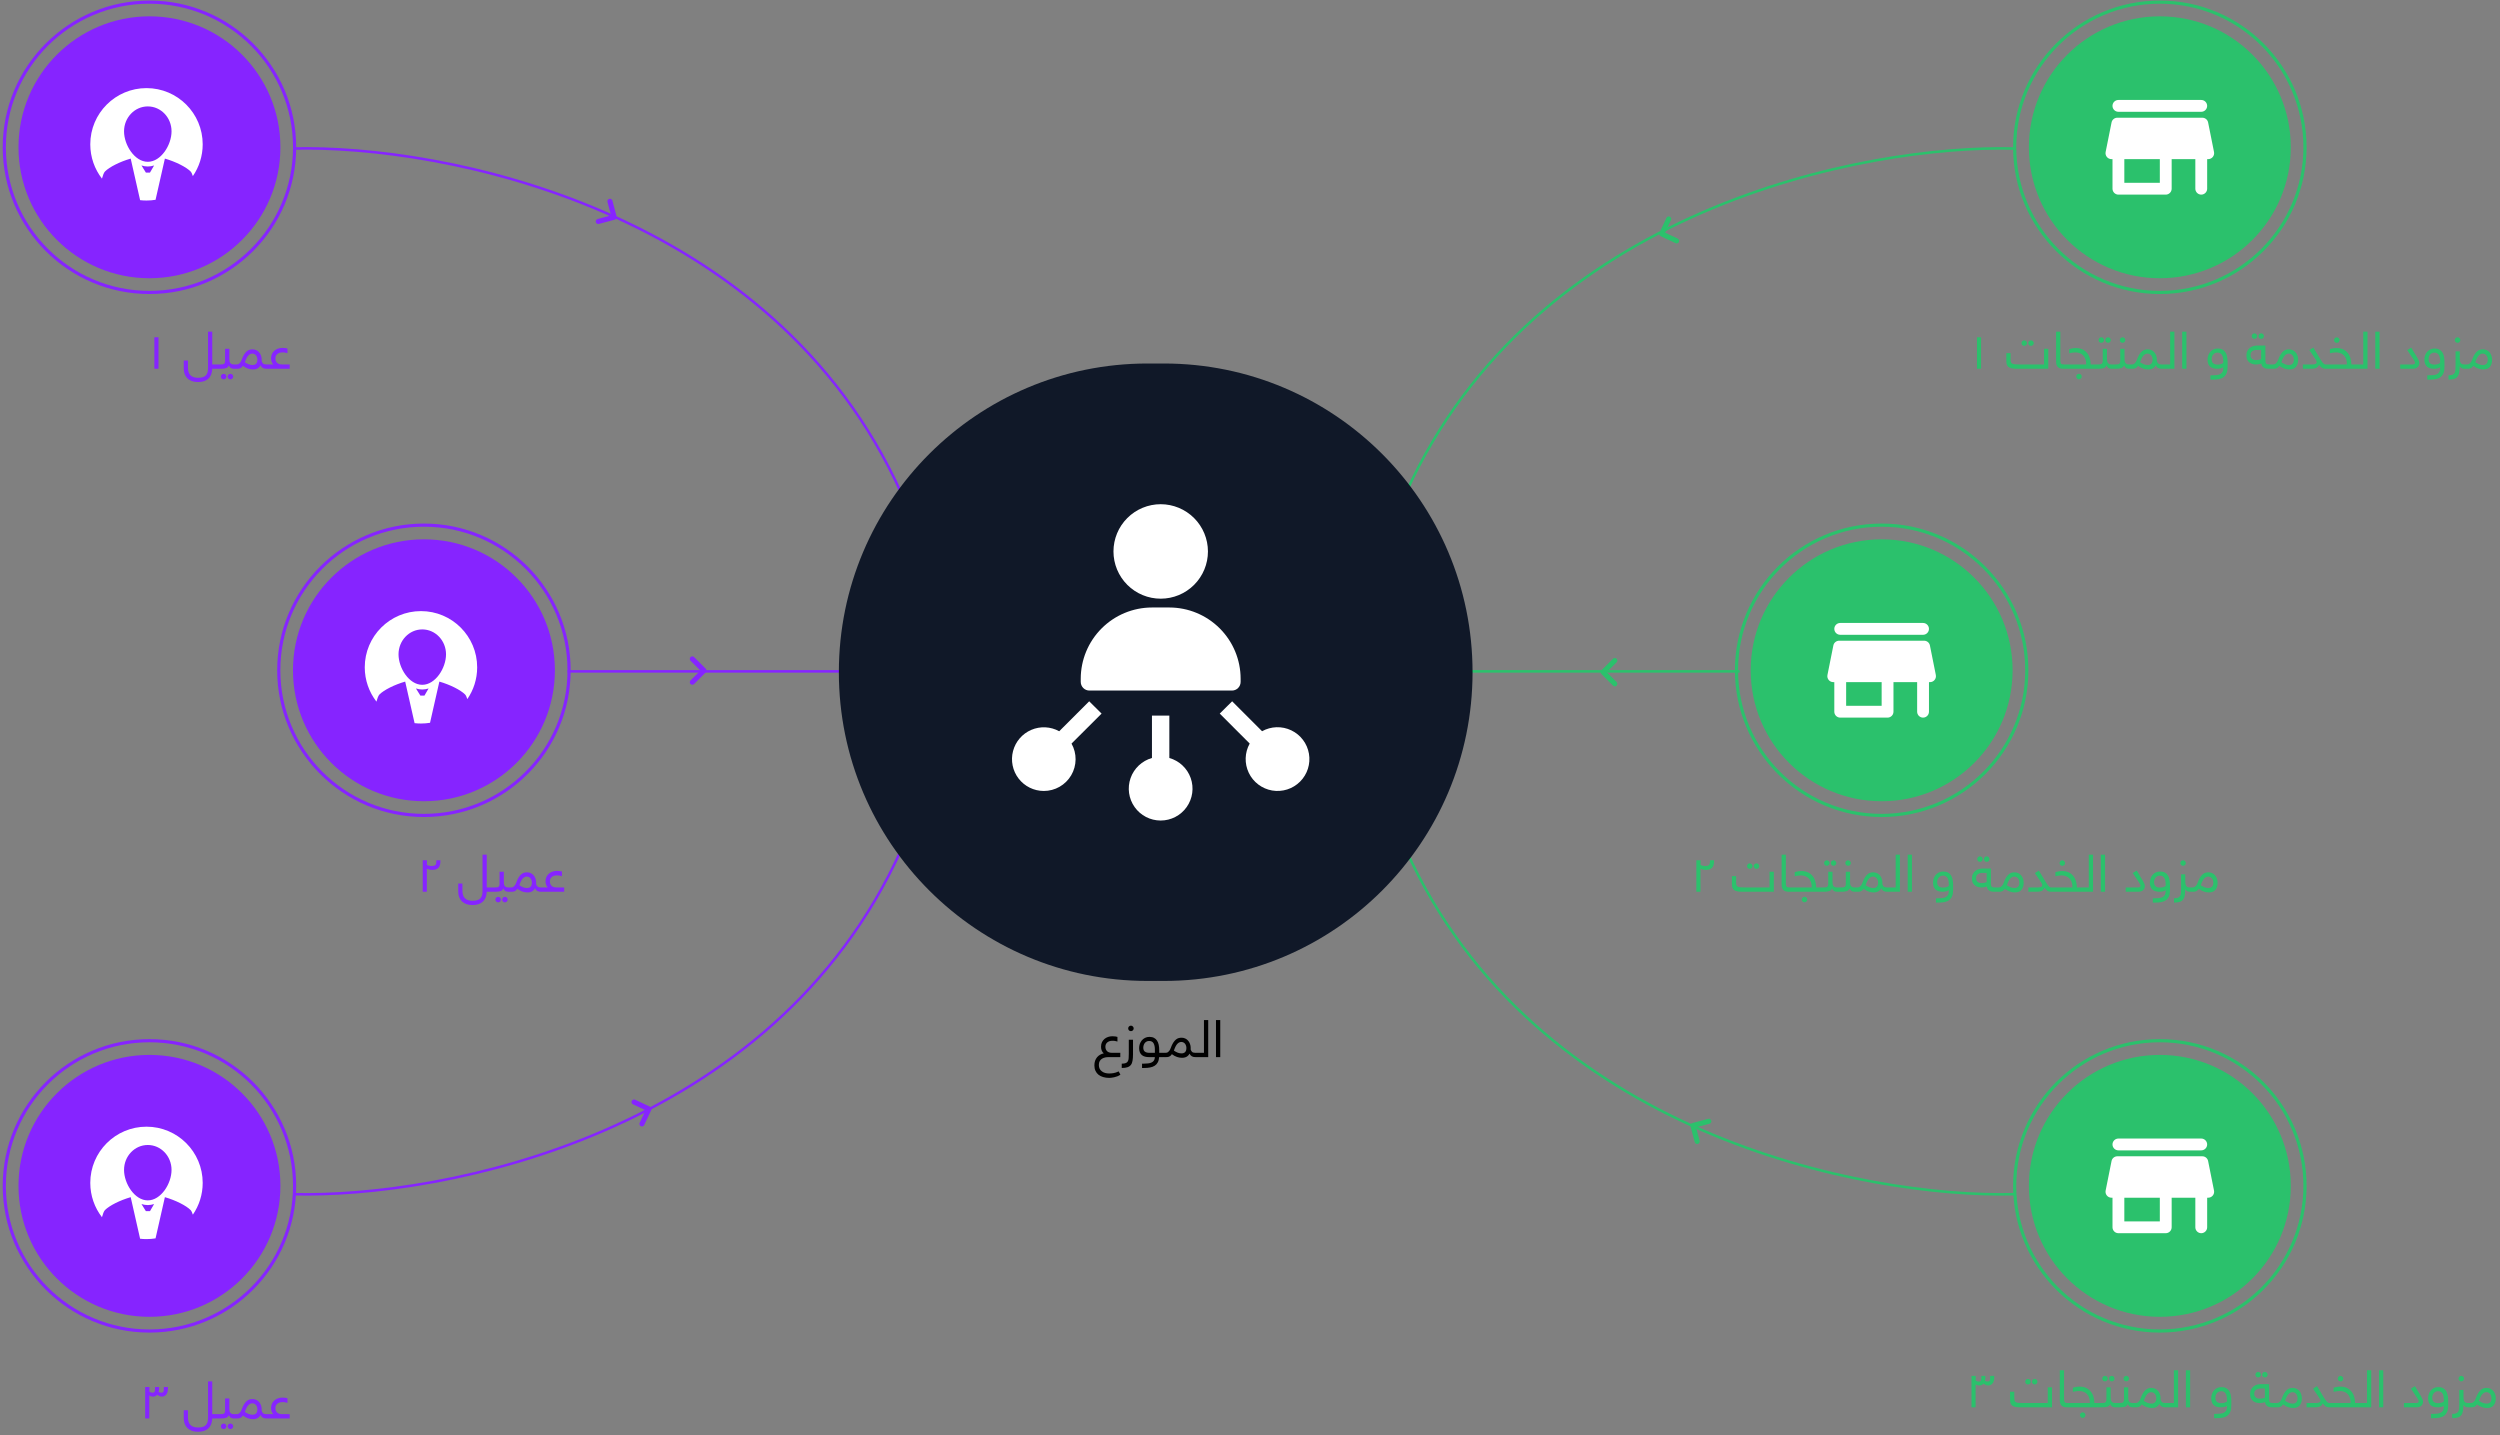 <?xml version="1.0" encoding="UTF-8"?> <svg xmlns="http://www.w3.org/2000/svg" width="674" height="387" viewBox="0 0 674 387" fill="none"><rect x="0" y="0" width="674" height="387" fill="#808080" stroke="none"/><path d="M543 40.043C502.743 39.01 413.584 56.156 379 133" stroke="#2BC16C" stroke-width="0.685"></path><path d="M79 321.957C119.257 322.99 208.416 305.844 243 229" stroke="#8624FF" stroke-width="0.685"></path><path d="M543 321.957C502.743 322.99 413.584 305.844 379 229" stroke="#2BC16C" stroke-width="0.685"></path><path d="M79 40.043C119.257 39.01 208.416 56.156 243 133" stroke="#8624FF" stroke-width="0.685"></path><path d="M469 181L386 181" stroke="#2BC16C" stroke-width="0.685"></path><path d="M153 181L236 181" stroke="#8624FF" stroke-width="0.685"></path><path d="M397 181.232C397 135.264 359.736 98 313.768 98H309.387C263.42 98 226.155 135.264 226.155 181.232C226.155 227.2 263.42 264.464 309.387 264.464H313.768C359.736 264.464 397 227.2 397 181.232Z" fill="#101828"></path><path d="M312.927 135.934C309.549 135.934 306.31 137.276 303.922 139.664C301.533 142.052 300.191 145.292 300.191 148.669C300.191 152.047 301.533 155.285 303.922 157.674C306.31 160.062 309.549 161.404 312.927 161.404C316.304 161.404 319.544 160.062 321.932 157.674C324.32 155.285 325.662 152.046 325.662 148.669C325.657 145.293 324.314 142.056 321.926 139.669C319.539 137.282 316.303 135.939 312.927 135.934Z" fill="white"></path><path d="M334.474 183.834V182.991C334.469 177.898 332.443 173.014 328.842 169.413C325.241 165.811 320.357 163.785 315.263 163.78H310.578C305.484 163.786 300.601 165.811 296.999 169.413C293.398 173.014 291.372 177.898 291.367 182.991V183.834C291.367 184.456 291.614 185.052 292.054 185.491C292.493 185.931 293.089 186.177 293.71 186.177H332.131C332.752 186.177 333.348 185.931 333.788 185.491C334.227 185.052 334.474 184.456 334.474 183.834H334.474Z" fill="white"></path><path d="M310.568 192.931V204.354C307.885 205.114 305.737 207.13 304.808 209.76C303.879 212.39 304.284 215.307 305.895 217.584C307.506 219.861 310.122 221.215 312.911 221.215C315.7 221.215 318.315 219.861 319.927 217.584C321.537 215.307 321.943 212.39 321.014 209.76C320.085 207.13 317.937 205.114 315.254 204.354V192.931H310.568Z" fill="white"></path><path d="M340.264 197.145L332.186 189.067L328.841 192.385L336.919 200.463C335.56 202.898 335.468 205.841 336.671 208.357C337.874 210.873 340.223 212.649 342.972 213.12C345.721 213.59 348.527 212.698 350.499 210.726C352.471 208.754 353.364 205.948 352.892 203.199C352.422 200.45 350.646 198.1 348.13 196.898C345.615 195.694 342.671 195.786 340.236 197.145L340.264 197.145Z" fill="white"></path><path d="M281.385 213.246C284.434 213.253 287.257 211.641 288.801 209.012C290.344 206.382 290.375 203.131 288.882 200.473L296.988 192.386L293.643 189.068L285.565 197.146C283.244 195.865 280.461 195.729 278.025 196.777C275.59 197.825 273.776 199.939 273.11 202.505C272.443 205.071 273 207.801 274.618 209.901C276.236 212.001 278.735 213.236 281.385 213.245L281.385 213.246Z" fill="white"></path><circle cx="38.709" cy="38.709" r="39.134" transform="matrix(-1 0 0 1 621 1)" stroke="#2BC16C" stroke-width="0.851"></circle><circle cx="35.306" cy="35.306" r="35.306" transform="matrix(-1 0 0 1 617.598 4.403)" fill="#2BC16C"></circle><path fill-rule="evenodd" clip-rule="evenodd" d="M571.122 30.14H593.454C594.332 30.14 595.049 29.423 595.049 28.545C595.049 27.668 594.332 26.95 593.454 26.95H571.122C570.245 26.95 569.527 27.668 569.527 28.545C569.527 29.423 570.245 30.14 571.122 30.14ZM595.306 33.011C595.163 32.278 594.509 31.735 593.743 31.735H570.837C570.071 31.735 569.417 32.278 569.274 33.011L567.678 40.987C567.487 41.976 568.237 42.901 569.242 42.901H569.529V50.877C569.529 51.755 570.247 52.472 571.124 52.472H583.885C584.762 52.472 585.48 51.755 585.48 50.877V42.901H591.861V50.877C591.861 51.755 592.579 52.472 593.456 52.472C594.333 52.472 595.051 51.755 595.051 50.877V42.901H595.338C596.343 42.901 597.093 41.976 596.902 40.987L595.306 33.011ZM572.719 49.285H582.29V42.905H572.719V49.285Z" fill="white"></path><circle cx="38.709" cy="38.709" r="39.134" transform="matrix(-1 0 0 1 79 1)" stroke="#8624FF" stroke-width="0.851"></circle><circle cx="35.306" cy="35.306" r="35.306" transform="matrix(-1 0 0 1 75.598 4.403)" fill="#8624FF"></circle><path fill-rule="evenodd" clip-rule="evenodd" d="M27.489 48.159C25.514 45.6 24.339 42.391 24.339 38.908C24.339 30.538 31.123 23.754 39.493 23.754C47.862 23.754 54.647 30.538 54.647 38.908C54.647 42.087 53.667 45.038 51.994 47.475C51.817 46.939 51.608 46.452 51.386 46.23C50.166 45.012 47.372 43.603 44.452 42.757L41.938 53.865C41.142 53.995 40.325 54.062 39.493 54.062C38.911 54.062 38.337 54.029 37.772 53.965L35.237 42.757C32.317 43.603 29.522 45.012 28.303 46.23C27.987 46.545 27.698 47.394 27.489 48.159ZM33.442 35.407C33.442 39.115 36.309 43.624 39.845 43.624C43.381 43.624 46.248 39.115 46.248 35.407C46.248 31.697 43.381 28.689 39.845 28.689C36.308 28.689 33.442 31.697 33.442 35.407ZM38.14 44.609L39.331 46.529H40.434L41.545 44.611C41.001 44.787 40.432 44.89 39.843 44.89C39.255 44.89 38.687 44.786 38.14 44.609Z" fill="white"></path><circle cx="38.709" cy="38.709" r="39.134" transform="matrix(-1 0 0 1 546 142)" stroke="#2BC16C" stroke-width="0.851"></circle><circle cx="35.306" cy="35.306" r="35.306" transform="matrix(-1 0 0 1 542.598 145.403)" fill="#2BC16C"></circle><path fill-rule="evenodd" clip-rule="evenodd" d="M496.122 171.14H518.454C519.332 171.14 520.049 170.423 520.049 169.545C520.049 168.668 519.332 167.95 518.454 167.95H496.122C495.245 167.95 494.527 168.668 494.527 169.545C494.527 170.423 495.245 171.14 496.122 171.14ZM520.306 174.012C520.163 173.278 519.509 172.735 518.743 172.735H495.837C495.071 172.735 494.417 173.278 494.274 174.012L492.678 181.987C492.487 182.976 493.237 183.901 494.242 183.901H494.529V191.877C494.529 192.755 495.247 193.472 496.124 193.472H508.885C509.762 193.472 510.48 192.755 510.48 191.877V183.901H516.861V191.877C516.861 192.755 517.579 193.472 518.456 193.472C519.333 193.472 520.051 192.755 520.051 191.877V183.901H520.338C521.343 183.901 522.093 182.976 521.902 181.987L520.306 174.012ZM497.719 190.285H507.29V183.905H497.719V190.285Z" fill="white"></path><circle cx="38.709" cy="38.709" r="39.134" transform="matrix(-1 0 0 1 621 281)" stroke="#2BC16C" stroke-width="0.851"></circle><circle cx="35.306" cy="35.306" r="35.306" transform="matrix(-1 0 0 1 617.598 284.403)" fill="#2BC16C"></circle><path fill-rule="evenodd" clip-rule="evenodd" d="M571.122 310.14H593.454C594.332 310.14 595.049 309.423 595.049 308.545C595.049 307.668 594.332 306.95 593.454 306.95H571.122C570.245 306.95 569.527 307.668 569.527 308.545C569.527 309.423 570.245 310.14 571.122 310.14ZM595.306 313.012C595.163 312.278 594.509 311.735 593.743 311.735H570.837C570.071 311.735 569.417 312.278 569.274 313.012L567.678 320.987C567.487 321.976 568.237 322.901 569.242 322.901H569.529V330.877C569.529 331.755 570.247 332.472 571.124 332.472H583.885C584.762 332.472 585.48 331.755 585.48 330.877V322.901H591.861V330.877C591.861 331.755 592.579 332.472 593.456 332.472C594.333 332.472 595.051 331.755 595.051 330.877V322.901H595.338C596.343 322.901 597.093 321.976 596.902 320.987L595.306 313.012ZM572.719 329.285H582.29V322.905H572.719V329.285Z" fill="white"></path><circle cx="38.709" cy="38.709" r="39.134" transform="matrix(-1 0 0 1 79 281)" stroke="#8624FF" stroke-width="0.851"></circle><circle cx="35.306" cy="35.306" r="35.306" transform="matrix(-1 0 0 1 75.598 284.403)" fill="#8624FF"></circle><path fill-rule="evenodd" clip-rule="evenodd" d="M27.489 328.159C25.514 325.6 24.339 322.391 24.339 318.908C24.339 310.539 31.123 303.754 39.493 303.754C47.862 303.754 54.647 310.539 54.647 318.908C54.647 322.087 53.667 325.038 51.994 327.475C51.817 326.939 51.608 326.452 51.386 326.23C50.166 325.012 47.372 323.603 44.452 322.757L41.938 333.865C41.142 333.995 40.325 334.062 39.493 334.062C38.911 334.062 38.337 334.029 37.772 333.965L35.237 322.757C32.317 323.603 29.522 325.012 28.303 326.23C27.987 326.545 27.698 327.394 27.489 328.159ZM33.442 315.407C33.442 319.115 36.309 323.624 39.845 323.624C43.381 323.624 46.248 319.115 46.248 315.407C46.248 311.697 43.381 308.689 39.845 308.689C36.308 308.689 33.442 311.697 33.442 315.407ZM38.14 324.609L39.331 326.529H40.434L41.545 324.611C41.001 324.787 40.432 324.89 39.843 324.89C39.255 324.89 38.687 324.787 38.14 324.609Z" fill="white"></path><path d="M452.312 64.322L448.91 62.723L450.509 59.321C450.67 58.979 450.524 58.573 450.182 58.412C449.84 58.252 449.434 58.398 449.273 58.74L447.381 62.764C447.221 63.106 447.367 63.512 447.709 63.673L451.733 65.564C451.897 65.642 452.085 65.651 452.256 65.589C452.426 65.528 452.565 65.401 452.642 65.237C452.796 64.897 452.654 64.483 452.312 64.322Z" fill="#2BC16C"></path><path d="M170.645 297.721L174.047 299.32L172.448 302.722C172.287 303.064 172.433 303.47 172.775 303.631C173.117 303.791 173.523 303.645 173.684 303.303L175.576 299.279C175.736 298.937 175.59 298.531 175.248 298.37L171.224 296.479C171.06 296.401 170.872 296.392 170.701 296.454C170.531 296.515 170.392 296.642 170.315 296.806C170.161 297.146 170.303 297.56 170.645 297.721Z" fill="#8624FF"></path><path d="M458.223 307.556L457.25 303.925L460.881 302.952C461.245 302.854 461.461 302.481 461.363 302.116C461.266 301.751 460.892 301.535 460.527 301.633L456.232 302.783C455.867 302.881 455.651 303.255 455.749 303.62L456.9 307.915C456.946 308.09 457.061 308.24 457.218 308.33C457.375 308.421 457.561 308.445 457.736 308.398C458.095 308.297 458.32 307.921 458.223 307.556Z" fill="#2BC16C"></path><path d="M163.777 54.444L164.75 58.075L161.119 59.048C160.755 59.146 160.539 59.52 160.637 59.885C160.734 60.249 161.108 60.465 161.473 60.367L165.768 59.217C166.133 59.119 166.349 58.745 166.251 58.38L165.1 54.085C165.054 53.91 164.939 53.76 164.782 53.67C164.625 53.579 164.439 53.555 164.264 53.602C163.905 53.703 163.68 54.079 163.777 54.444Z" fill="#8624FF"></path><path d="M435.835 183.876L433.177 181.218L435.835 178.56C436.102 178.293 436.102 177.861 435.835 177.594C435.568 177.327 435.136 177.327 434.869 177.594L431.725 180.738C431.457 181.005 431.457 181.437 431.725 181.704L434.869 184.848C434.997 184.977 435.171 185.049 435.352 185.049C435.533 185.049 435.707 184.977 435.835 184.848C436.095 184.581 436.102 184.143 435.835 183.876Z" fill="#2BC16C"></path><path d="M186.165 178.124L188.823 180.782L186.165 183.44C185.898 183.707 185.898 184.139 186.165 184.406C186.432 184.673 186.864 184.673 187.131 184.406L190.275 181.262C190.543 180.995 190.543 180.563 190.275 180.296L187.131 177.152C187.003 177.023 186.829 176.951 186.648 176.951C186.467 176.951 186.293 177.023 186.165 177.152C185.905 177.419 185.898 177.857 186.165 178.124Z" fill="#8624FF"></path><path d="M297.58 283.978C297.366 283.819 297.188 283.586 297.048 283.278C296.908 282.961 296.838 282.601 296.838 282.2C296.838 281.715 296.927 281.295 297.104 280.94C297.291 280.585 297.529 280.291 297.818 280.058C298.117 279.825 298.444 279.652 298.798 279.54C299.162 279.428 299.526 279.372 299.89 279.372C300.217 279.372 300.502 279.391 300.744 279.428C300.987 279.465 301.16 279.507 301.262 279.554V280.8C301.085 280.744 300.894 280.697 300.688 280.66C300.483 280.613 300.231 280.59 299.932 280.59C299.344 280.59 298.878 280.735 298.532 281.024C298.187 281.313 298.014 281.71 298.014 282.214C298.014 282.69 298.164 283.082 298.462 283.39C298.761 283.689 299.214 283.838 299.82 283.838H302.032V285H298.882C298.584 285 298.28 285.028 297.972 285.084C297.664 285.149 297.38 285.261 297.118 285.42C296.866 285.579 296.656 285.793 296.488 286.064C296.33 286.344 296.25 286.694 296.25 287.114C296.25 287.497 296.32 287.833 296.46 288.122C296.61 288.411 296.81 288.649 297.062 288.836C297.314 289.032 297.608 289.177 297.944 289.27C298.28 289.363 298.635 289.41 299.008 289.41C299.391 289.41 299.783 289.377 300.184 289.312C300.586 289.256 301.057 289.102 301.598 288.85L302.06 289.732C301.799 289.919 301.519 290.068 301.22 290.18C300.931 290.292 300.651 290.376 300.38 290.432C300.11 290.497 299.858 290.539 299.624 290.558C299.391 290.586 299.2 290.6 299.05 290.6C298.453 290.6 297.907 290.525 297.412 290.376C296.927 290.236 296.507 290.026 296.152 289.746C295.807 289.466 295.536 289.116 295.34 288.696C295.144 288.276 295.046 287.791 295.046 287.24C295.046 286.783 295.107 286.372 295.228 286.008C295.359 285.644 295.536 285.322 295.76 285.042C295.984 284.771 296.25 284.547 296.558 284.37C296.866 284.193 297.207 284.062 297.58 283.978ZM304.325 280.31H305.459V284.216C305.459 284.907 305.417 285.485 305.333 285.952C305.258 286.428 305.109 286.811 304.885 287.1C304.661 287.389 304.348 287.599 303.947 287.73C303.555 287.861 303.046 287.926 302.421 287.926V286.764C302.878 286.764 303.233 286.713 303.485 286.61C303.746 286.517 303.938 286.358 304.059 286.134C304.19 285.919 304.264 285.639 304.283 285.294C304.311 284.958 304.325 284.547 304.325 284.062V280.31ZM304.157 277.258C304.157 277.053 304.227 276.88 304.367 276.74C304.516 276.591 304.694 276.516 304.899 276.516C305.104 276.516 305.277 276.591 305.417 276.74C305.566 276.88 305.641 277.053 305.641 277.258C305.641 277.463 305.566 277.641 305.417 277.79C305.277 277.93 305.104 278 304.899 278C304.694 278 304.516 277.93 304.367 277.79C304.227 277.641 304.157 277.463 304.157 277.258ZM312.5 285C312.463 285.569 312.342 286.041 312.136 286.414C311.94 286.787 311.67 287.086 311.324 287.31C310.979 287.534 310.564 287.693 310.078 287.786C309.602 287.879 309.07 287.926 308.482 287.926H307.894V286.764H308.328C308.767 286.764 309.168 286.741 309.532 286.694C309.896 286.657 310.209 286.573 310.47 286.442C310.741 286.321 310.951 286.143 311.1 285.91C311.259 285.677 311.343 285.373 311.352 285H309.77C309.388 285 309.033 284.958 308.706 284.874C308.389 284.79 308.109 284.655 307.866 284.468C307.633 284.272 307.446 284.02 307.306 283.712C307.176 283.404 307.11 283.021 307.11 282.564C307.11 282.181 307.171 281.808 307.292 281.444C307.423 281.08 307.605 280.758 307.838 280.478C308.081 280.198 308.37 279.974 308.706 279.806C309.052 279.629 309.444 279.54 309.882 279.54C310.368 279.54 310.778 279.629 311.114 279.806C311.45 279.974 311.721 280.217 311.926 280.534C312.141 280.851 312.295 281.234 312.388 281.682C312.482 282.13 312.528 282.629 312.528 283.18V283.838H313.508C313.882 283.838 314.068 284.025 314.068 284.398C314.068 284.631 314.022 284.79 313.928 284.874C313.844 284.958 313.704 285 313.508 285H312.5ZM308.23 282.452C308.23 282.928 308.366 283.278 308.636 283.502C308.916 283.726 309.322 283.838 309.854 283.838H311.352V282.914C311.352 282.223 311.236 281.673 311.002 281.262C310.769 280.851 310.368 280.646 309.798 280.646C309.528 280.646 309.294 280.702 309.098 280.814C308.902 280.917 308.739 281.057 308.608 281.234C308.487 281.402 308.394 281.593 308.328 281.808C308.263 282.023 308.23 282.237 308.23 282.452ZM322.26 285C321.905 285 321.597 284.93 321.336 284.79C321.075 284.65 320.865 284.412 320.706 284.076V284.048C320.529 284.403 320.267 284.683 319.922 284.888C319.586 285.084 319.161 285.182 318.648 285.182C318.209 285.182 317.766 285.107 317.318 284.958C316.87 284.809 316.408 284.557 315.932 284.202C315.811 284.389 315.685 284.538 315.554 284.65C315.433 284.753 315.302 284.832 315.162 284.888C315.022 284.935 314.877 284.967 314.728 284.986C314.579 284.995 314.42 285 314.252 285H313.65C313.277 285 313.09 284.813 313.09 284.44C313.09 284.207 313.137 284.048 313.23 283.964C313.314 283.88 313.454 283.838 313.65 283.838H314.224C314.336 283.838 314.453 283.824 314.574 283.796C314.695 283.768 314.817 283.707 314.938 283.614C315.059 283.521 315.176 283.395 315.288 283.236C315.409 283.068 315.521 282.844 315.624 282.564C315.839 281.967 316.063 281.486 316.296 281.122C316.539 280.749 316.781 280.464 317.024 280.268C317.276 280.063 317.528 279.927 317.78 279.862C318.041 279.797 318.298 279.764 318.55 279.764C318.905 279.764 319.231 279.834 319.53 279.974C319.829 280.105 320.085 280.296 320.3 280.548C320.524 280.791 320.697 281.085 320.818 281.43C320.949 281.766 321.014 282.144 321.014 282.564C321.014 282.629 321.009 282.695 321 282.76C321 282.816 321 282.872 321 282.928C321.093 283.227 321.229 283.455 321.406 283.614C321.593 283.763 321.877 283.838 322.26 283.838C322.633 283.838 322.82 284.025 322.82 284.398C322.82 284.631 322.773 284.79 322.68 284.874C322.596 284.958 322.456 285 322.26 285ZM319.852 282.522C319.852 282.317 319.819 282.116 319.754 281.92C319.698 281.724 319.609 281.551 319.488 281.402C319.376 281.253 319.236 281.136 319.068 281.052C318.9 280.959 318.704 280.912 318.48 280.912C318.088 280.912 317.729 281.085 317.402 281.43C317.075 281.775 316.767 282.382 316.478 283.25C316.823 283.474 317.164 283.656 317.5 283.796C317.845 283.927 318.195 283.992 318.55 283.992C318.942 283.992 319.255 283.88 319.488 283.656C319.731 283.432 319.852 283.054 319.852 282.522ZM322.403 285C322.03 285 321.843 284.813 321.843 284.44C321.843 284.207 321.89 284.048 321.983 283.964C322.067 283.88 322.207 283.838 322.403 283.838H324.587V275.004H325.735V285H322.403ZM328.978 275.004V285H327.83V275.004H328.978Z" fill="black"></path><path d="M532.992 90.934H534.098V99.418H532.992V90.934ZM552.221 99.418H543.737C543.196 99.418 542.743 99.381 542.379 99.306C542.025 99.231 541.735 99.115 541.511 98.956C541.297 98.788 541.143 98.578 541.049 98.326C540.956 98.065 540.909 97.747 540.909 97.374V95.204H542.057V96.954C542.057 97.243 542.09 97.477 542.155 97.654C542.23 97.822 542.351 97.953 542.519 98.046C542.687 98.13 542.916 98.186 543.205 98.214C543.495 98.242 543.863 98.256 544.311 98.256H551.073V94.028H552.221V99.418ZM544.997 92.502C544.997 92.297 545.067 92.124 545.207 91.984C545.357 91.835 545.534 91.76 545.739 91.76C545.945 91.76 546.117 91.835 546.257 91.984C546.407 92.124 546.481 92.297 546.481 92.502C546.481 92.707 546.407 92.885 546.257 93.034C546.117 93.174 545.945 93.244 545.739 93.244C545.534 93.244 545.357 93.174 545.207 93.034C545.067 92.885 544.997 92.707 544.997 92.502ZM546.817 92.502C546.817 92.297 546.887 92.124 547.027 91.984C547.177 91.835 547.354 91.76 547.559 91.76C547.765 91.76 547.937 91.835 548.077 91.984C548.227 92.124 548.301 92.297 548.301 92.502C548.301 92.707 548.227 92.885 548.077 93.034C547.937 93.174 547.765 93.244 547.559 93.244C547.354 93.244 547.177 93.174 547.027 93.034C546.887 92.885 546.817 92.707 546.817 92.502ZM557.246 98.816C557.246 99.049 557.2 99.208 557.106 99.292C557.022 99.376 556.882 99.418 556.686 99.418H556.322C556.024 99.418 555.748 99.39 555.496 99.334C555.254 99.269 555.044 99.161 554.866 99.012C554.698 98.863 554.563 98.667 554.46 98.424C554.367 98.172 554.32 97.859 554.32 97.486V89.422H555.468V97.178C555.468 97.57 555.529 97.85 555.65 98.018C555.772 98.177 556.042 98.256 556.462 98.256H556.686C557.06 98.256 557.246 98.443 557.246 98.816ZM556.83 99.418C556.457 99.418 556.27 99.231 556.27 98.858C556.27 98.625 556.317 98.466 556.41 98.382C556.494 98.298 556.634 98.256 556.83 98.256H562.444C562.444 97.659 562.365 97.155 562.206 96.744C562.047 96.333 561.833 96.002 561.562 95.75C561.291 95.489 560.974 95.302 560.61 95.19C560.255 95.069 559.873 95.008 559.462 95.008C559.191 95.008 558.902 95.036 558.594 95.092C558.295 95.139 558.048 95.19 557.852 95.246V94.126C558.039 94.07 558.286 94.009 558.594 93.944C558.902 93.869 559.238 93.832 559.602 93.832C560.302 93.832 560.904 93.949 561.408 94.182C561.912 94.415 562.327 94.737 562.654 95.148C562.99 95.549 563.237 96.021 563.396 96.562C563.555 97.094 563.639 97.659 563.648 98.256H564.516C564.889 98.256 565.076 98.443 565.076 98.816C565.076 99.049 565.029 99.208 564.936 99.292C564.852 99.376 564.712 99.418 564.516 99.418H556.83ZM559.756 101.518C559.756 101.313 559.826 101.135 559.966 100.986C560.115 100.846 560.293 100.776 560.498 100.776C560.703 100.776 560.876 100.846 561.016 100.986C561.165 101.135 561.24 101.313 561.24 101.518C561.24 101.723 561.165 101.896 561.016 102.036C560.876 102.185 560.703 102.26 560.498 102.26C560.293 102.26 560.115 102.185 559.966 102.036C559.826 101.896 559.756 101.723 559.756 101.518ZM564.667 99.418C564.294 99.418 564.107 99.231 564.107 98.858C564.107 98.625 564.154 98.466 564.247 98.382C564.331 98.298 564.471 98.256 564.667 98.256H565.605C565.829 98.256 566.02 98.247 566.179 98.228C566.338 98.209 566.468 98.167 566.571 98.102C566.683 98.027 566.762 97.925 566.809 97.794C566.865 97.654 566.893 97.467 566.893 97.234V94.028H568.041V96.716C568.041 96.949 568.055 97.164 568.083 97.36C568.12 97.547 568.186 97.705 568.279 97.836C568.372 97.967 568.498 98.069 568.657 98.144C568.816 98.219 569.016 98.256 569.259 98.256C569.632 98.256 569.819 98.443 569.819 98.816C569.819 99.049 569.772 99.208 569.679 99.292C569.595 99.376 569.455 99.418 569.259 99.418C568.895 99.418 568.601 99.334 568.377 99.166C568.153 98.989 568.004 98.769 567.929 98.508C567.761 98.891 567.495 99.138 567.131 99.25C566.776 99.362 566.338 99.418 565.815 99.418H564.667ZM565.773 91.676C565.773 91.471 565.843 91.298 565.983 91.158C566.132 91.009 566.31 90.934 566.515 90.934C566.72 90.934 566.893 91.009 567.033 91.158C567.182 91.298 567.257 91.471 567.257 91.676C567.257 91.881 567.182 92.059 567.033 92.208C566.893 92.348 566.72 92.418 566.515 92.418C566.31 92.418 566.132 92.348 565.983 92.208C565.843 92.059 565.773 91.881 565.773 91.676ZM567.593 91.676C567.593 91.471 567.663 91.298 567.803 91.158C567.952 91.009 568.13 90.934 568.335 90.934C568.54 90.934 568.713 91.009 568.853 91.158C569.002 91.298 569.077 91.471 569.077 91.676C569.077 91.881 569.002 92.059 568.853 92.208C568.713 92.348 568.54 92.418 568.335 92.418C568.13 92.418 567.952 92.348 567.803 92.208C567.663 92.059 567.593 91.881 567.593 91.676ZM569.401 99.418C569.028 99.418 568.841 99.231 568.841 98.858C568.841 98.625 568.888 98.466 568.981 98.382C569.065 98.298 569.205 98.256 569.401 98.256H570.339C570.563 98.256 570.754 98.247 570.913 98.228C571.072 98.209 571.202 98.167 571.305 98.102C571.417 98.027 571.496 97.925 571.543 97.794C571.599 97.654 571.627 97.467 571.627 97.234V94.028H572.775V96.716C572.775 96.949 572.789 97.164 572.817 97.36C572.854 97.547 572.92 97.705 573.013 97.836C573.106 97.967 573.232 98.069 573.391 98.144C573.55 98.219 573.75 98.256 573.993 98.256C574.366 98.256 574.553 98.443 574.553 98.816C574.553 99.049 574.506 99.208 574.413 99.292C574.329 99.376 574.189 99.418 573.993 99.418C573.629 99.418 573.335 99.334 573.111 99.166C572.887 98.989 572.738 98.769 572.663 98.508C572.495 98.891 572.229 99.138 571.865 99.25C571.51 99.362 571.072 99.418 570.549 99.418H569.401ZM571.501 91.676C571.501 91.471 571.571 91.298 571.711 91.158C571.86 91.009 572.038 90.934 572.243 90.934C572.448 90.934 572.621 91.009 572.761 91.158C572.91 91.298 572.985 91.471 572.985 91.676C572.985 91.881 572.91 92.059 572.761 92.208C572.621 92.348 572.448 92.418 572.243 92.418C572.038 92.418 571.86 92.348 571.711 92.208C571.571 92.059 571.501 91.881 571.501 91.676ZM582.745 99.418C582.39 99.418 582.082 99.348 581.821 99.208C581.559 99.068 581.349 98.83 581.191 98.494V98.466C581.013 98.821 580.752 99.101 580.407 99.306C580.071 99.502 579.646 99.6 579.133 99.6C578.694 99.6 578.251 99.525 577.803 99.376C577.355 99.227 576.893 98.975 576.417 98.62C576.295 98.807 576.169 98.956 576.039 99.068C575.917 99.171 575.787 99.25 575.647 99.306C575.507 99.353 575.362 99.385 575.213 99.404C575.063 99.413 574.905 99.418 574.737 99.418H574.135C573.761 99.418 573.575 99.231 573.575 98.858C573.575 98.625 573.621 98.466 573.715 98.382C573.799 98.298 573.939 98.256 574.135 98.256H574.709C574.821 98.256 574.937 98.242 575.059 98.214C575.18 98.186 575.301 98.125 575.423 98.032C575.544 97.939 575.661 97.813 575.773 97.654C575.894 97.486 576.006 97.262 576.109 96.982C576.323 96.385 576.547 95.904 576.781 95.54C577.023 95.167 577.266 94.882 577.509 94.686C577.761 94.481 578.013 94.345 578.265 94.28C578.526 94.215 578.783 94.182 579.035 94.182C579.389 94.182 579.716 94.252 580.015 94.392C580.313 94.523 580.57 94.714 580.785 94.966C581.009 95.209 581.181 95.503 581.303 95.848C581.433 96.184 581.499 96.562 581.499 96.982C581.499 97.047 581.494 97.113 581.485 97.178C581.485 97.234 581.485 97.29 581.485 97.346C581.578 97.645 581.713 97.873 581.891 98.032C582.077 98.181 582.362 98.256 582.745 98.256C583.118 98.256 583.305 98.443 583.305 98.816C583.305 99.049 583.258 99.208 583.165 99.292C583.081 99.376 582.941 99.418 582.745 99.418ZM580.337 96.94C580.337 96.735 580.304 96.534 580.239 96.338C580.183 96.142 580.094 95.969 579.973 95.82C579.861 95.671 579.721 95.554 579.553 95.47C579.385 95.377 579.189 95.33 578.965 95.33C578.573 95.33 578.213 95.503 577.887 95.848C577.56 96.193 577.252 96.8 576.963 97.668C577.308 97.892 577.649 98.074 577.985 98.214C578.33 98.345 578.68 98.41 579.035 98.41C579.427 98.41 579.739 98.298 579.973 98.074C580.215 97.85 580.337 97.472 580.337 96.94ZM582.888 99.418C582.515 99.418 582.328 99.231 582.328 98.858C582.328 98.625 582.375 98.466 582.468 98.382C582.552 98.298 582.692 98.256 582.888 98.256H585.072V89.422H586.22V99.418H582.888ZM589.463 89.422V99.418H588.315V89.422H589.463ZM597.723 99.418C597.359 99.418 597.018 99.376 596.701 99.292C596.393 99.208 596.122 99.073 595.889 98.886C595.665 98.69 595.483 98.433 595.343 98.116C595.212 97.799 595.147 97.407 595.147 96.94C595.147 96.567 595.207 96.203 595.329 95.848C595.45 95.484 595.627 95.162 595.861 94.882C596.094 94.602 596.383 94.378 596.729 94.21C597.074 94.042 597.471 93.958 597.919 93.958C598.413 93.958 598.829 94.051 599.165 94.238C599.51 94.415 599.785 94.667 599.991 94.994C600.196 95.311 600.341 95.694 600.425 96.142C600.518 96.581 600.565 97.066 600.565 97.598V98.914C600.565 99.614 600.471 100.183 600.285 100.622C600.098 101.07 599.832 101.42 599.487 101.672C599.141 101.933 598.717 102.111 598.213 102.204C597.709 102.297 597.144 102.344 596.519 102.344H595.931V101.182H596.365C596.813 101.182 597.219 101.163 597.583 101.126C597.956 101.089 598.273 101.005 598.535 100.874C598.805 100.743 599.015 100.552 599.165 100.3C599.314 100.048 599.389 99.707 599.389 99.278V99.012C599.221 99.115 599.001 99.208 598.731 99.292C598.46 99.376 598.124 99.418 597.723 99.418ZM596.267 96.814C596.267 97.346 596.411 97.729 596.701 97.962C596.99 98.186 597.368 98.298 597.835 98.298C598.189 98.298 598.502 98.251 598.773 98.158C599.043 98.065 599.249 97.962 599.389 97.85V97.332C599.389 97.015 599.361 96.716 599.305 96.436C599.258 96.156 599.174 95.918 599.053 95.722C598.931 95.517 598.773 95.358 598.577 95.246C598.381 95.125 598.143 95.064 597.863 95.064C597.573 95.064 597.326 95.12 597.121 95.232C596.925 95.344 596.761 95.484 596.631 95.652C596.509 95.82 596.416 96.007 596.351 96.212C596.295 96.417 596.267 96.618 596.267 96.814ZM606.748 95.764C606.748 96.156 606.869 96.473 607.112 96.716C607.364 96.959 607.761 97.08 608.302 97.08C608.507 97.08 608.727 97.057 608.96 97.01C609.203 96.963 609.417 96.903 609.604 96.828V94.336H608.372C607.924 94.336 607.541 94.453 607.224 94.686C606.907 94.91 606.748 95.269 606.748 95.764ZM608.204 98.27C607.98 98.27 607.719 98.237 607.42 98.172C607.131 98.107 606.851 97.99 606.58 97.822C606.319 97.645 606.095 97.402 605.908 97.094C605.721 96.777 605.628 96.366 605.628 95.862C605.628 95.358 605.717 94.938 605.894 94.602C606.071 94.257 606.3 93.977 606.58 93.762C606.86 93.547 607.168 93.393 607.504 93.3C607.849 93.207 608.19 93.16 608.526 93.16H610.752V97.178C610.752 97.57 610.813 97.85 610.934 98.018C611.055 98.177 611.326 98.256 611.746 98.256H612.082C612.455 98.256 612.642 98.443 612.642 98.816C612.642 99.049 612.595 99.208 612.502 99.292C612.418 99.376 612.278 99.418 612.082 99.418H611.606C611.363 99.418 611.13 99.399 610.906 99.362C610.691 99.315 610.495 99.241 610.318 99.138C610.15 99.026 610.005 98.881 609.884 98.704C609.763 98.527 609.683 98.298 609.646 98.018C609.441 98.093 609.207 98.153 608.946 98.2C608.694 98.247 608.447 98.27 608.204 98.27ZM607.056 90.612C607.056 90.407 607.126 90.234 607.266 90.094C607.415 89.945 607.593 89.87 607.798 89.87C608.003 89.87 608.176 89.945 608.316 90.094C608.465 90.234 608.54 90.407 608.54 90.612C608.54 90.817 608.465 90.995 608.316 91.144C608.176 91.284 608.003 91.354 607.798 91.354C607.593 91.354 607.415 91.284 607.266 91.144C607.126 90.995 607.056 90.817 607.056 90.612ZM608.876 90.612C608.876 90.407 608.946 90.234 609.086 90.094C609.235 89.945 609.413 89.87 609.618 89.87C609.823 89.87 609.996 89.945 610.136 90.094C610.285 90.234 610.36 90.407 610.36 90.612C610.36 90.817 610.285 90.995 610.136 91.144C609.996 91.284 609.823 91.354 609.618 91.354C609.413 91.354 609.235 91.284 609.086 91.144C608.946 90.995 608.876 90.817 608.876 90.612ZM612.22 99.418C611.847 99.418 611.66 99.231 611.66 98.858C611.66 98.625 611.707 98.466 611.8 98.382C611.884 98.298 612.024 98.256 612.22 98.256H612.794C612.906 98.256 613.023 98.242 613.144 98.214C613.265 98.186 613.387 98.125 613.508 98.032C613.629 97.939 613.746 97.813 613.858 97.654C613.979 97.486 614.091 97.262 614.194 96.982C614.409 96.385 614.633 95.904 614.866 95.54C615.109 95.167 615.351 94.882 615.594 94.686C615.846 94.481 616.098 94.345 616.35 94.28C616.611 94.215 616.868 94.182 617.12 94.182C617.475 94.182 617.801 94.252 618.1 94.392C618.399 94.523 618.655 94.714 618.87 94.966C619.094 95.209 619.267 95.503 619.388 95.848C619.519 96.184 619.584 96.562 619.584 96.982C619.584 97.785 619.388 98.424 618.996 98.9C618.613 99.367 618.021 99.6 617.218 99.6C616.779 99.6 616.336 99.525 615.888 99.376C615.44 99.227 614.978 98.975 614.502 98.62C614.381 98.807 614.255 98.956 614.124 99.068C614.003 99.171 613.872 99.25 613.732 99.306C613.592 99.353 613.447 99.385 613.298 99.404C613.149 99.413 612.99 99.418 612.822 99.418H612.22ZM618.422 96.94C618.422 96.735 618.389 96.534 618.324 96.338C618.268 96.142 618.179 95.969 618.058 95.82C617.946 95.671 617.806 95.554 617.638 95.47C617.47 95.377 617.274 95.33 617.05 95.33C616.658 95.33 616.299 95.503 615.972 95.848C615.645 96.193 615.337 96.8 615.048 97.668C615.393 97.892 615.734 98.074 616.07 98.214C616.415 98.345 616.765 98.41 617.12 98.41C617.512 98.41 617.825 98.298 618.058 98.074C618.301 97.85 618.422 97.472 618.422 96.94ZM626.979 99.418C626.596 99.418 626.274 99.339 626.013 99.18C625.751 99.021 625.49 98.737 625.229 98.326C625.126 98.578 624.991 98.779 624.823 98.928C624.664 99.077 624.482 99.189 624.277 99.264C624.081 99.329 623.871 99.371 623.647 99.39C623.423 99.409 623.199 99.418 622.975 99.418H620.847V98.256H623.353C623.745 98.256 624.043 98.209 624.249 98.116C624.463 98.013 624.571 97.869 624.571 97.682C624.571 97.505 624.524 97.327 624.431 97.15C624.337 96.973 624.221 96.781 624.081 96.576L622.597 94.378L623.675 93.706L625.355 96.492C625.541 96.8 625.705 97.066 625.845 97.29C625.985 97.514 626.115 97.696 626.237 97.836C626.367 97.976 626.489 98.083 626.601 98.158C626.722 98.223 626.848 98.256 626.979 98.256C627.352 98.256 627.539 98.443 627.539 98.816C627.539 99.049 627.492 99.208 627.399 99.292C627.315 99.376 627.175 99.418 626.979 99.418ZM627.115 99.418C626.742 99.418 626.555 99.231 626.555 98.858C626.555 98.625 626.602 98.466 626.695 98.382C626.779 98.298 626.919 98.256 627.115 98.256H632.729C632.729 97.659 632.65 97.155 632.491 96.744C632.333 96.333 632.118 96.002 631.847 95.75C631.577 95.489 631.259 95.302 630.895 95.19C630.541 95.069 630.158 95.008 629.747 95.008C629.477 95.008 629.187 95.036 628.879 95.092C628.581 95.139 628.333 95.19 628.137 95.246V94.126C628.324 94.07 628.571 94.009 628.879 93.944C629.187 93.869 629.523 93.832 629.887 93.832C630.587 93.832 631.189 93.949 631.693 94.182C632.197 94.415 632.613 94.737 632.939 95.148C633.275 95.549 633.523 96.021 633.681 96.562C633.84 97.094 633.924 97.659 633.933 98.256H634.801C635.175 98.256 635.361 98.443 635.361 98.816C635.361 99.049 635.315 99.208 635.221 99.292C635.137 99.376 634.997 99.418 634.801 99.418H627.115ZM629.257 91.69C629.257 91.485 629.327 91.312 629.467 91.172C629.617 91.023 629.794 90.948 629.999 90.948C630.205 90.948 630.377 91.023 630.517 91.172C630.667 91.312 630.741 91.485 630.741 91.69C630.741 91.895 630.667 92.073 630.517 92.222C630.377 92.362 630.205 92.432 629.999 92.432C629.794 92.432 629.617 92.362 629.467 92.222C629.327 92.073 629.257 91.895 629.257 91.69ZM634.953 99.418C634.579 99.418 634.393 99.231 634.393 98.858C634.393 98.625 634.439 98.466 634.533 98.382C634.617 98.298 634.757 98.256 634.953 98.256H637.137V89.422H638.285V99.418H634.953ZM641.527 89.422V99.418H640.379V89.422H641.527ZM652.251 97.878C652.251 98.326 652.097 98.695 651.789 98.984C651.481 99.273 651.033 99.418 650.445 99.418H647.099V98.256H650.347C650.665 98.256 650.865 98.209 650.949 98.116C651.033 98.013 651.075 97.901 651.075 97.78C651.075 97.687 651.057 97.589 651.019 97.486C650.982 97.383 650.889 97.22 650.739 96.996C650.599 96.772 650.389 96.455 650.109 96.044C649.839 95.633 649.465 95.078 648.989 94.378L650.067 93.706C650.441 94.35 650.763 94.891 651.033 95.33C651.313 95.769 651.542 96.142 651.719 96.45C651.897 96.758 652.027 97.024 652.111 97.248C652.205 97.463 652.251 97.673 652.251 97.878ZM656.189 99.418C655.825 99.418 655.484 99.376 655.167 99.292C654.859 99.208 654.588 99.073 654.355 98.886C654.131 98.69 653.949 98.433 653.809 98.116C653.678 97.799 653.613 97.407 653.613 96.94C653.613 96.567 653.674 96.203 653.795 95.848C653.916 95.484 654.094 95.162 654.327 94.882C654.56 94.602 654.85 94.378 655.195 94.21C655.54 94.042 655.937 93.958 656.385 93.958C656.88 93.958 657.295 94.051 657.631 94.238C657.976 94.415 658.252 94.667 658.457 94.994C658.662 95.311 658.807 95.694 658.891 96.142C658.984 96.581 659.031 97.066 659.031 97.598V98.914C659.031 99.614 658.938 100.183 658.751 100.622C658.564 101.07 658.298 101.42 657.953 101.672C657.608 101.933 657.183 102.111 656.679 102.204C656.175 102.297 655.61 102.344 654.985 102.344H654.397V101.182H654.831C655.279 101.182 655.685 101.163 656.049 101.126C656.422 101.089 656.74 101.005 657.001 100.874C657.272 100.743 657.482 100.552 657.631 100.3C657.78 100.048 657.855 99.707 657.855 99.278V99.012C657.687 99.115 657.468 99.208 657.197 99.292C656.926 99.376 656.59 99.418 656.189 99.418ZM654.733 96.814C654.733 97.346 654.878 97.729 655.167 97.962C655.456 98.186 655.834 98.298 656.301 98.298C656.656 98.298 656.968 98.251 657.239 98.158C657.51 98.065 657.715 97.962 657.855 97.85V97.332C657.855 97.015 657.827 96.716 657.771 96.436C657.724 96.156 657.64 95.918 657.519 95.722C657.398 95.517 657.239 95.358 657.043 95.246C656.847 95.125 656.609 95.064 656.329 95.064C656.04 95.064 655.792 95.12 655.587 95.232C655.391 95.344 655.228 95.484 655.097 95.652C654.976 95.82 654.882 96.007 654.817 96.212C654.761 96.417 654.733 96.618 654.733 96.814ZM664.37 99.418C664.062 99.418 663.805 99.348 663.6 99.208C663.395 99.068 663.241 98.905 663.138 98.718C663.138 99.39 663.096 99.955 663.012 100.412C662.928 100.879 662.774 101.252 662.55 101.532C662.335 101.821 662.032 102.027 661.64 102.148C661.248 102.279 660.739 102.344 660.114 102.344V101.182C660.571 101.182 660.926 101.131 661.178 101.028C661.439 100.935 661.631 100.776 661.752 100.552C661.883 100.337 661.957 100.057 661.976 99.712C662.004 99.376 662.018 98.965 662.018 98.48V94.728H663.152V96.716C663.152 97.192 663.236 97.57 663.404 97.85C663.581 98.121 663.903 98.256 664.37 98.256C664.743 98.256 664.93 98.443 664.93 98.816C664.93 99.049 664.883 99.208 664.79 99.292C664.706 99.376 664.566 99.418 664.37 99.418ZM661.822 91.676C661.822 91.471 661.892 91.298 662.032 91.158C662.181 91.009 662.359 90.934 662.564 90.934C662.769 90.934 662.942 91.009 663.082 91.158C663.231 91.298 663.306 91.471 663.306 91.676C663.306 91.881 663.231 92.059 663.082 92.208C662.942 92.348 662.769 92.418 662.564 92.418C662.359 92.418 662.181 92.348 662.032 92.208C661.892 92.059 661.822 91.881 661.822 91.676ZM664.504 99.418C664.13 99.418 663.944 99.231 663.944 98.858C663.944 98.625 663.99 98.466 664.084 98.382C664.168 98.298 664.308 98.256 664.504 98.256H665.078C665.19 98.256 665.306 98.242 665.428 98.214C665.549 98.186 665.67 98.125 665.792 98.032C665.913 97.939 666.03 97.813 666.142 97.654C666.263 97.486 666.375 97.262 666.478 96.982C666.692 96.385 666.916 95.904 667.15 95.54C667.392 95.167 667.635 94.882 667.878 94.686C668.13 94.481 668.382 94.345 668.634 94.28C668.895 94.215 669.152 94.182 669.404 94.182C669.758 94.182 670.085 94.252 670.384 94.392C670.682 94.523 670.939 94.714 671.154 94.966C671.378 95.209 671.55 95.503 671.672 95.848C671.802 96.184 671.868 96.562 671.868 96.982C671.868 97.785 671.672 98.424 671.28 98.9C670.897 99.367 670.304 99.6 669.502 99.6C669.063 99.6 668.62 99.525 668.172 99.376C667.724 99.227 667.262 98.975 666.786 98.62C666.664 98.807 666.538 98.956 666.408 99.068C666.286 99.171 666.156 99.25 666.016 99.306C665.876 99.353 665.731 99.385 665.582 99.404C665.432 99.413 665.274 99.418 665.106 99.418H664.504ZM670.706 96.94C670.706 96.735 670.673 96.534 670.608 96.338C670.552 96.142 670.463 95.969 670.342 95.82C670.23 95.671 670.09 95.554 669.922 95.47C669.754 95.377 669.558 95.33 669.334 95.33C668.942 95.33 668.582 95.503 668.256 95.848C667.929 96.193 667.621 96.8 667.332 97.668C667.677 97.892 668.018 98.074 668.354 98.214C668.699 98.345 669.049 98.41 669.404 98.41C669.796 98.41 670.108 98.298 670.342 98.074C670.584 97.85 670.706 97.472 670.706 96.94Z" fill="#2BC16C"></path><path d="M41.62 90.934H42.726V99.418H41.62V90.934ZM57.223 99.418C57.186 100.594 56.836 101.485 56.173 102.092C55.511 102.699 54.582 103.002 53.387 103.002C52.753 103.002 52.193 102.913 51.707 102.736C51.231 102.559 50.83 102.307 50.503 101.98C50.186 101.663 49.943 101.28 49.775 100.832C49.617 100.393 49.537 99.903 49.537 99.362V97.206H50.671V99.124C50.671 100.944 51.586 101.854 53.415 101.854C54.358 101.854 55.039 101.649 55.459 101.238C55.879 100.837 56.089 100.169 56.089 99.236V89.422H57.223V98.256H58.315C58.689 98.256 58.875 98.443 58.875 98.816C58.875 99.049 58.829 99.208 58.735 99.292C58.651 99.376 58.511 99.418 58.315 99.418H57.223ZM58.455 99.418C58.081 99.418 57.895 99.231 57.895 98.858C57.895 98.625 57.941 98.466 58.035 98.382C58.119 98.298 58.259 98.256 58.455 98.256H59.393C59.617 98.256 59.808 98.247 59.967 98.228C60.125 98.209 60.256 98.167 60.359 98.102C60.471 98.027 60.55 97.925 60.597 97.794C60.653 97.654 60.681 97.467 60.681 97.234V94.028H61.829V96.716C61.829 96.949 61.843 97.164 61.871 97.36C61.908 97.547 61.973 97.705 62.067 97.836C62.16 97.967 62.286 98.069 62.445 98.144C62.603 98.219 62.804 98.256 63.047 98.256C63.42 98.256 63.607 98.443 63.607 98.816C63.607 99.049 63.56 99.208 63.467 99.292C63.383 99.376 63.243 99.418 63.047 99.418C62.683 99.418 62.389 99.334 62.165 99.166C61.941 98.989 61.791 98.769 61.717 98.508C61.549 98.891 61.283 99.138 60.919 99.25C60.564 99.362 60.125 99.418 59.603 99.418H58.455ZM59.561 101.532C59.561 101.327 59.631 101.149 59.771 101C59.92 100.86 60.097 100.79 60.303 100.79C60.508 100.79 60.681 100.86 60.821 101C60.97 101.149 61.045 101.327 61.045 101.532C61.045 101.737 60.97 101.91 60.821 102.05C60.681 102.199 60.508 102.274 60.303 102.274C60.097 102.274 59.92 102.199 59.771 102.05C59.631 101.91 59.561 101.737 59.561 101.532ZM61.381 101.532C61.381 101.327 61.451 101.149 61.591 101C61.74 100.86 61.917 100.79 62.123 100.79C62.328 100.79 62.501 100.86 62.641 101C62.79 101.149 62.865 101.327 62.865 101.532C62.865 101.737 62.79 101.91 62.641 102.05C62.501 102.199 62.328 102.274 62.123 102.274C61.917 102.274 61.74 102.199 61.591 102.05C61.451 101.91 61.381 101.737 61.381 101.532ZM71.799 99.418C71.444 99.418 71.136 99.348 70.874 99.208C70.613 99.068 70.403 98.83 70.245 98.494V98.466C70.067 98.821 69.806 99.101 69.46 99.306C69.124 99.502 68.7 99.6 68.186 99.6C67.748 99.6 67.305 99.525 66.856 99.376C66.409 99.227 65.947 98.975 65.471 98.62C65.349 98.807 65.223 98.956 65.093 99.068C64.971 99.171 64.841 99.25 64.701 99.306C64.561 99.353 64.416 99.385 64.266 99.404C64.117 99.413 63.959 99.418 63.791 99.418H63.188C62.815 99.418 62.629 99.231 62.629 98.858C62.629 98.625 62.675 98.466 62.769 98.382C62.852 98.298 62.992 98.256 63.188 98.256H63.763C63.874 98.256 63.991 98.242 64.112 98.214C64.234 98.186 64.355 98.125 64.477 98.032C64.598 97.939 64.715 97.813 64.826 97.654C64.948 97.486 65.06 97.262 65.162 96.982C65.377 96.385 65.601 95.904 65.835 95.54C66.077 95.167 66.32 94.882 66.562 94.686C66.814 94.481 67.067 94.345 67.319 94.28C67.58 94.215 67.837 94.182 68.088 94.182C68.443 94.182 68.77 94.252 69.069 94.392C69.367 94.523 69.624 94.714 69.838 94.966C70.062 95.209 70.235 95.503 70.356 95.848C70.487 96.184 70.552 96.562 70.552 96.982C70.552 97.047 70.548 97.113 70.538 97.178C70.538 97.234 70.538 97.29 70.538 97.346C70.632 97.645 70.767 97.873 70.945 98.032C71.131 98.181 71.416 98.256 71.799 98.256C72.172 98.256 72.359 98.443 72.359 98.816C72.359 99.049 72.312 99.208 72.219 99.292C72.135 99.376 71.995 99.418 71.799 99.418ZM69.391 96.94C69.391 96.735 69.358 96.534 69.293 96.338C69.237 96.142 69.148 95.969 69.026 95.82C68.915 95.671 68.775 95.554 68.606 95.47C68.439 95.377 68.243 95.33 68.019 95.33C67.626 95.33 67.267 95.503 66.941 95.848C66.614 96.193 66.306 96.8 66.016 97.668C66.362 97.892 66.703 98.074 67.038 98.214C67.384 98.345 67.734 98.41 68.088 98.41C68.481 98.41 68.793 98.298 69.026 98.074C69.269 97.85 69.391 97.472 69.391 96.94ZM71.942 99.418C71.569 99.418 71.382 99.231 71.382 98.858C71.382 98.625 71.428 98.466 71.522 98.382C71.606 98.298 71.746 98.256 71.942 98.256H73.664C73.496 98.079 73.356 97.85 73.244 97.57C73.132 97.29 73.076 96.973 73.076 96.618C73.076 96.133 73.165 95.713 73.342 95.358C73.528 95.003 73.766 94.709 74.056 94.476C74.355 94.243 74.681 94.07 75.036 93.958C75.4 93.846 75.764 93.79 76.128 93.79C76.454 93.79 76.739 93.809 76.982 93.846C77.225 93.883 77.397 93.925 77.5 93.972V95.218C77.323 95.162 77.131 95.115 76.926 95.078C76.721 95.031 76.469 95.008 76.17 95.008C75.582 95.008 75.115 95.153 74.77 95.442C74.424 95.731 74.252 96.128 74.252 96.632C74.252 97.108 74.401 97.5 74.7 97.808C74.999 98.107 75.451 98.256 76.058 98.256H78.102V99.418H71.942Z" fill="#8624FF"></path><path d="M458.446 240.418H457.34V231.934H458.474V233.152C458.614 233.255 458.791 233.334 459.006 233.39C459.23 233.446 459.501 233.474 459.818 233.474C460.266 233.474 460.574 233.385 460.742 233.208C460.919 233.021 461.008 232.765 461.008 232.438V231.934H462.1V232.312C462.1 233.068 461.909 233.628 461.526 233.992C461.143 234.347 460.625 234.524 459.972 234.524C459.608 234.524 459.309 234.491 459.076 234.426C458.843 234.361 458.633 234.286 458.446 234.202V240.418ZM478.221 240.418H469.737C469.196 240.418 468.743 240.381 468.379 240.306C468.025 240.231 467.735 240.115 467.511 239.956C467.297 239.788 467.143 239.578 467.049 239.326C466.956 239.065 466.909 238.747 466.909 238.374V236.204H468.057V237.954C468.057 238.243 468.09 238.477 468.155 238.654C468.23 238.822 468.351 238.953 468.519 239.046C468.687 239.13 468.916 239.186 469.205 239.214C469.495 239.242 469.863 239.256 470.311 239.256H477.073V235.028H478.221V240.418ZM470.997 233.502C470.997 233.297 471.067 233.124 471.207 232.984C471.357 232.835 471.534 232.76 471.739 232.76C471.945 232.76 472.117 232.835 472.257 232.984C472.407 233.124 472.481 233.297 472.481 233.502C472.481 233.707 472.407 233.885 472.257 234.034C472.117 234.174 471.945 234.244 471.739 234.244C471.534 234.244 471.357 234.174 471.207 234.034C471.067 233.885 470.997 233.707 470.997 233.502ZM472.817 233.502C472.817 233.297 472.887 233.124 473.027 232.984C473.177 232.835 473.354 232.76 473.559 232.76C473.765 232.76 473.937 232.835 474.077 232.984C474.227 233.124 474.301 233.297 474.301 233.502C474.301 233.707 474.227 233.885 474.077 234.034C473.937 234.174 473.765 234.244 473.559 234.244C473.354 234.244 473.177 234.174 473.027 234.034C472.887 233.885 472.817 233.707 472.817 233.502ZM483.246 239.816C483.246 240.049 483.2 240.208 483.106 240.292C483.022 240.376 482.882 240.418 482.686 240.418H482.322C482.024 240.418 481.748 240.39 481.496 240.334C481.254 240.269 481.044 240.161 480.866 240.012C480.698 239.863 480.563 239.667 480.46 239.424C480.367 239.172 480.32 238.859 480.32 238.486V230.422H481.468V238.178C481.468 238.57 481.529 238.85 481.65 239.018C481.772 239.177 482.042 239.256 482.462 239.256H482.686C483.06 239.256 483.246 239.443 483.246 239.816ZM482.83 240.418C482.457 240.418 482.27 240.231 482.27 239.858C482.27 239.625 482.317 239.466 482.41 239.382C482.494 239.298 482.634 239.256 482.83 239.256H488.444C488.444 238.659 488.365 238.155 488.206 237.744C488.047 237.333 487.833 237.002 487.562 236.75C487.291 236.489 486.974 236.302 486.61 236.19C486.255 236.069 485.873 236.008 485.462 236.008C485.191 236.008 484.902 236.036 484.594 236.092C484.295 236.139 484.048 236.19 483.852 236.246V235.126C484.039 235.07 484.286 235.009 484.594 234.944C484.902 234.869 485.238 234.832 485.602 234.832C486.302 234.832 486.904 234.949 487.408 235.182C487.912 235.415 488.327 235.737 488.654 236.148C488.99 236.549 489.237 237.021 489.396 237.562C489.555 238.094 489.639 238.659 489.648 239.256H490.516C490.889 239.256 491.076 239.443 491.076 239.816C491.076 240.049 491.029 240.208 490.936 240.292C490.852 240.376 490.712 240.418 490.516 240.418H482.83ZM485.756 242.518C485.756 242.313 485.826 242.135 485.966 241.986C486.115 241.846 486.293 241.776 486.498 241.776C486.703 241.776 486.876 241.846 487.016 241.986C487.165 242.135 487.24 242.313 487.24 242.518C487.24 242.723 487.165 242.896 487.016 243.036C486.876 243.185 486.703 243.26 486.498 243.26C486.293 243.26 486.115 243.185 485.966 243.036C485.826 242.896 485.756 242.723 485.756 242.518ZM490.667 240.418C490.294 240.418 490.107 240.231 490.107 239.858C490.107 239.625 490.154 239.466 490.247 239.382C490.331 239.298 490.471 239.256 490.667 239.256H491.605C491.829 239.256 492.02 239.247 492.179 239.228C492.338 239.209 492.468 239.167 492.571 239.102C492.683 239.027 492.762 238.925 492.809 238.794C492.865 238.654 492.893 238.467 492.893 238.234V235.028H494.041V237.716C494.041 237.949 494.055 238.164 494.083 238.36C494.12 238.547 494.186 238.705 494.279 238.836C494.372 238.967 494.498 239.069 494.657 239.144C494.816 239.219 495.016 239.256 495.259 239.256C495.632 239.256 495.819 239.443 495.819 239.816C495.819 240.049 495.772 240.208 495.679 240.292C495.595 240.376 495.455 240.418 495.259 240.418C494.895 240.418 494.601 240.334 494.377 240.166C494.153 239.989 494.004 239.769 493.929 239.508C493.761 239.891 493.495 240.138 493.131 240.25C492.776 240.362 492.338 240.418 491.815 240.418H490.667ZM491.773 232.676C491.773 232.471 491.843 232.298 491.983 232.158C492.132 232.009 492.31 231.934 492.515 231.934C492.72 231.934 492.893 232.009 493.033 232.158C493.182 232.298 493.257 232.471 493.257 232.676C493.257 232.881 493.182 233.059 493.033 233.208C492.893 233.348 492.72 233.418 492.515 233.418C492.31 233.418 492.132 233.348 491.983 233.208C491.843 233.059 491.773 232.881 491.773 232.676ZM493.593 232.676C493.593 232.471 493.663 232.298 493.803 232.158C493.952 232.009 494.13 231.934 494.335 231.934C494.54 231.934 494.713 232.009 494.853 232.158C495.002 232.298 495.077 232.471 495.077 232.676C495.077 232.881 495.002 233.059 494.853 233.208C494.713 233.348 494.54 233.418 494.335 233.418C494.13 233.418 493.952 233.348 493.803 233.208C493.663 233.059 493.593 232.881 493.593 232.676ZM495.401 240.418C495.028 240.418 494.841 240.231 494.841 239.858C494.841 239.625 494.888 239.466 494.981 239.382C495.065 239.298 495.205 239.256 495.401 239.256H496.339C496.563 239.256 496.754 239.247 496.913 239.228C497.072 239.209 497.202 239.167 497.305 239.102C497.417 239.027 497.496 238.925 497.543 238.794C497.599 238.654 497.627 238.467 497.627 238.234V235.028H498.775V237.716C498.775 237.949 498.789 238.164 498.817 238.36C498.854 238.547 498.92 238.705 499.013 238.836C499.106 238.967 499.232 239.069 499.391 239.144C499.55 239.219 499.75 239.256 499.993 239.256C500.366 239.256 500.553 239.443 500.553 239.816C500.553 240.049 500.506 240.208 500.413 240.292C500.329 240.376 500.189 240.418 499.993 240.418C499.629 240.418 499.335 240.334 499.111 240.166C498.887 239.989 498.738 239.769 498.663 239.508C498.495 239.891 498.229 240.138 497.865 240.25C497.51 240.362 497.072 240.418 496.549 240.418H495.401ZM497.501 232.676C497.501 232.471 497.571 232.298 497.711 232.158C497.86 232.009 498.038 231.934 498.243 231.934C498.448 231.934 498.621 232.009 498.761 232.158C498.91 232.298 498.985 232.471 498.985 232.676C498.985 232.881 498.91 233.059 498.761 233.208C498.621 233.348 498.448 233.418 498.243 233.418C498.038 233.418 497.86 233.348 497.711 233.208C497.571 233.059 497.501 232.881 497.501 232.676ZM508.745 240.418C508.39 240.418 508.082 240.348 507.821 240.208C507.559 240.068 507.349 239.83 507.191 239.494V239.466C507.013 239.821 506.752 240.101 506.407 240.306C506.071 240.502 505.646 240.6 505.133 240.6C504.694 240.6 504.251 240.525 503.803 240.376C503.355 240.227 502.893 239.975 502.417 239.62C502.295 239.807 502.169 239.956 502.039 240.068C501.917 240.171 501.787 240.25 501.647 240.306C501.507 240.353 501.362 240.385 501.213 240.404C501.063 240.413 500.905 240.418 500.737 240.418H500.135C499.761 240.418 499.575 240.231 499.575 239.858C499.575 239.625 499.621 239.466 499.715 239.382C499.799 239.298 499.939 239.256 500.135 239.256H500.709C500.821 239.256 500.937 239.242 501.059 239.214C501.18 239.186 501.301 239.125 501.423 239.032C501.544 238.939 501.661 238.813 501.773 238.654C501.894 238.486 502.006 238.262 502.109 237.982C502.323 237.385 502.547 236.904 502.781 236.54C503.023 236.167 503.266 235.882 503.509 235.686C503.761 235.481 504.013 235.345 504.265 235.28C504.526 235.215 504.783 235.182 505.035 235.182C505.389 235.182 505.716 235.252 506.015 235.392C506.313 235.523 506.57 235.714 506.785 235.966C507.009 236.209 507.181 236.503 507.303 236.848C507.433 237.184 507.499 237.562 507.499 237.982C507.499 238.047 507.494 238.113 507.485 238.178C507.485 238.234 507.485 238.29 507.485 238.346C507.578 238.645 507.713 238.873 507.891 239.032C508.077 239.181 508.362 239.256 508.745 239.256C509.118 239.256 509.305 239.443 509.305 239.816C509.305 240.049 509.258 240.208 509.165 240.292C509.081 240.376 508.941 240.418 508.745 240.418ZM506.337 237.94C506.337 237.735 506.304 237.534 506.239 237.338C506.183 237.142 506.094 236.969 505.973 236.82C505.861 236.671 505.721 236.554 505.553 236.47C505.385 236.377 505.189 236.33 504.965 236.33C504.573 236.33 504.213 236.503 503.887 236.848C503.56 237.193 503.252 237.8 502.963 238.668C503.308 238.892 503.649 239.074 503.985 239.214C504.33 239.345 504.68 239.41 505.035 239.41C505.427 239.41 505.739 239.298 505.973 239.074C506.215 238.85 506.337 238.472 506.337 237.94ZM508.888 240.418C508.515 240.418 508.328 240.231 508.328 239.858C508.328 239.625 508.375 239.466 508.468 239.382C508.552 239.298 508.692 239.256 508.888 239.256H511.072V230.422H512.22V240.418H508.888ZM515.463 230.422V240.418H514.315V230.422H515.463ZM523.723 240.418C523.359 240.418 523.018 240.376 522.701 240.292C522.393 240.208 522.122 240.073 521.889 239.886C521.665 239.69 521.483 239.433 521.343 239.116C521.212 238.799 521.147 238.407 521.147 237.94C521.147 237.567 521.207 237.203 521.329 236.848C521.45 236.484 521.627 236.162 521.861 235.882C522.094 235.602 522.383 235.378 522.729 235.21C523.074 235.042 523.471 234.958 523.919 234.958C524.413 234.958 524.829 235.051 525.165 235.238C525.51 235.415 525.785 235.667 525.991 235.994C526.196 236.311 526.341 236.694 526.425 237.142C526.518 237.581 526.565 238.066 526.565 238.598V239.914C526.565 240.614 526.471 241.183 526.285 241.622C526.098 242.07 525.832 242.42 525.487 242.672C525.141 242.933 524.717 243.111 524.213 243.204C523.709 243.297 523.144 243.344 522.519 243.344H521.931V242.182H522.365C522.813 242.182 523.219 242.163 523.583 242.126C523.956 242.089 524.273 242.005 524.535 241.874C524.805 241.743 525.015 241.552 525.165 241.3C525.314 241.048 525.389 240.707 525.389 240.278V240.012C525.221 240.115 525.001 240.208 524.731 240.292C524.46 240.376 524.124 240.418 523.723 240.418ZM522.267 237.814C522.267 238.346 522.411 238.729 522.701 238.962C522.99 239.186 523.368 239.298 523.835 239.298C524.189 239.298 524.502 239.251 524.773 239.158C525.043 239.065 525.249 238.962 525.389 238.85V238.332C525.389 238.015 525.361 237.716 525.305 237.436C525.258 237.156 525.174 236.918 525.053 236.722C524.931 236.517 524.773 236.358 524.577 236.246C524.381 236.125 524.143 236.064 523.863 236.064C523.573 236.064 523.326 236.12 523.121 236.232C522.925 236.344 522.761 236.484 522.631 236.652C522.509 236.82 522.416 237.007 522.351 237.212C522.295 237.417 522.267 237.618 522.267 237.814ZM532.748 236.764C532.748 237.156 532.869 237.473 533.112 237.716C533.364 237.959 533.761 238.08 534.302 238.08C534.507 238.08 534.727 238.057 534.96 238.01C535.203 237.963 535.417 237.903 535.604 237.828V235.336H534.372C533.924 235.336 533.541 235.453 533.224 235.686C532.907 235.91 532.748 236.269 532.748 236.764ZM534.204 239.27C533.98 239.27 533.719 239.237 533.42 239.172C533.131 239.107 532.851 238.99 532.58 238.822C532.319 238.645 532.095 238.402 531.908 238.094C531.721 237.777 531.628 237.366 531.628 236.862C531.628 236.358 531.717 235.938 531.894 235.602C532.071 235.257 532.3 234.977 532.58 234.762C532.86 234.547 533.168 234.393 533.504 234.3C533.849 234.207 534.19 234.16 534.526 234.16H536.752V238.178C536.752 238.57 536.813 238.85 536.934 239.018C537.055 239.177 537.326 239.256 537.746 239.256H538.082C538.455 239.256 538.642 239.443 538.642 239.816C538.642 240.049 538.595 240.208 538.502 240.292C538.418 240.376 538.278 240.418 538.082 240.418H537.606C537.363 240.418 537.13 240.399 536.906 240.362C536.691 240.315 536.495 240.241 536.318 240.138C536.15 240.026 536.005 239.881 535.884 239.704C535.763 239.527 535.683 239.298 535.646 239.018C535.441 239.093 535.207 239.153 534.946 239.2C534.694 239.247 534.447 239.27 534.204 239.27ZM533.056 231.612C533.056 231.407 533.126 231.234 533.266 231.094C533.415 230.945 533.593 230.87 533.798 230.87C534.003 230.87 534.176 230.945 534.316 231.094C534.465 231.234 534.54 231.407 534.54 231.612C534.54 231.817 534.465 231.995 534.316 232.144C534.176 232.284 534.003 232.354 533.798 232.354C533.593 232.354 533.415 232.284 533.266 232.144C533.126 231.995 533.056 231.817 533.056 231.612ZM534.876 231.612C534.876 231.407 534.946 231.234 535.086 231.094C535.235 230.945 535.413 230.87 535.618 230.87C535.823 230.87 535.996 230.945 536.136 231.094C536.285 231.234 536.36 231.407 536.36 231.612C536.36 231.817 536.285 231.995 536.136 232.144C535.996 232.284 535.823 232.354 535.618 232.354C535.413 232.354 535.235 232.284 535.086 232.144C534.946 231.995 534.876 231.817 534.876 231.612ZM538.22 240.418C537.847 240.418 537.66 240.231 537.66 239.858C537.66 239.625 537.707 239.466 537.8 239.382C537.884 239.298 538.024 239.256 538.22 239.256H538.794C538.906 239.256 539.023 239.242 539.144 239.214C539.265 239.186 539.387 239.125 539.508 239.032C539.629 238.939 539.746 238.813 539.858 238.654C539.979 238.486 540.091 238.262 540.194 237.982C540.409 237.385 540.633 236.904 540.866 236.54C541.109 236.167 541.351 235.882 541.594 235.686C541.846 235.481 542.098 235.345 542.35 235.28C542.611 235.215 542.868 235.182 543.12 235.182C543.475 235.182 543.801 235.252 544.1 235.392C544.399 235.523 544.655 235.714 544.87 235.966C545.094 236.209 545.267 236.503 545.388 236.848C545.519 237.184 545.584 237.562 545.584 237.982C545.584 238.785 545.388 239.424 544.996 239.9C544.613 240.367 544.021 240.6 543.218 240.6C542.779 240.6 542.336 240.525 541.888 240.376C541.44 240.227 540.978 239.975 540.502 239.62C540.381 239.807 540.255 239.956 540.124 240.068C540.003 240.171 539.872 240.25 539.732 240.306C539.592 240.353 539.447 240.385 539.298 240.404C539.149 240.413 538.99 240.418 538.822 240.418H538.22ZM544.422 237.94C544.422 237.735 544.389 237.534 544.324 237.338C544.268 237.142 544.179 236.969 544.058 236.82C543.946 236.671 543.806 236.554 543.638 236.47C543.47 236.377 543.274 236.33 543.05 236.33C542.658 236.33 542.299 236.503 541.972 236.848C541.645 237.193 541.337 237.8 541.048 238.668C541.393 238.892 541.734 239.074 542.07 239.214C542.415 239.345 542.765 239.41 543.12 239.41C543.512 239.41 543.825 239.298 544.058 239.074C544.301 238.85 544.422 238.472 544.422 237.94ZM552.979 240.418C552.596 240.418 552.274 240.339 552.013 240.18C551.751 240.021 551.49 239.737 551.229 239.326C551.126 239.578 550.991 239.779 550.823 239.928C550.664 240.077 550.482 240.189 550.277 240.264C550.081 240.329 549.871 240.371 549.647 240.39C549.423 240.409 549.199 240.418 548.975 240.418H546.847V239.256H549.353C549.745 239.256 550.043 239.209 550.249 239.116C550.463 239.013 550.571 238.869 550.571 238.682C550.571 238.505 550.524 238.327 550.431 238.15C550.337 237.973 550.221 237.781 550.081 237.576L548.597 235.378L549.675 234.706L551.355 237.492C551.541 237.8 551.705 238.066 551.845 238.29C551.985 238.514 552.115 238.696 552.237 238.836C552.367 238.976 552.489 239.083 552.601 239.158C552.722 239.223 552.848 239.256 552.979 239.256C553.352 239.256 553.539 239.443 553.539 239.816C553.539 240.049 553.492 240.208 553.399 240.292C553.315 240.376 553.175 240.418 552.979 240.418ZM553.115 240.418C552.742 240.418 552.555 240.231 552.555 239.858C552.555 239.625 552.602 239.466 552.695 239.382C552.779 239.298 552.919 239.256 553.115 239.256H558.729C558.729 238.659 558.65 238.155 558.491 237.744C558.333 237.333 558.118 237.002 557.847 236.75C557.577 236.489 557.259 236.302 556.895 236.19C556.541 236.069 556.158 236.008 555.747 236.008C555.477 236.008 555.187 236.036 554.879 236.092C554.581 236.139 554.333 236.19 554.137 236.246V235.126C554.324 235.07 554.571 235.009 554.879 234.944C555.187 234.869 555.523 234.832 555.887 234.832C556.587 234.832 557.189 234.949 557.693 235.182C558.197 235.415 558.613 235.737 558.939 236.148C559.275 236.549 559.523 237.021 559.681 237.562C559.84 238.094 559.924 238.659 559.933 239.256H560.801C561.175 239.256 561.361 239.443 561.361 239.816C561.361 240.049 561.315 240.208 561.221 240.292C561.137 240.376 560.997 240.418 560.801 240.418H553.115ZM555.257 232.69C555.257 232.485 555.327 232.312 555.467 232.172C555.617 232.023 555.794 231.948 555.999 231.948C556.205 231.948 556.377 232.023 556.517 232.172C556.667 232.312 556.741 232.485 556.741 232.69C556.741 232.895 556.667 233.073 556.517 233.222C556.377 233.362 556.205 233.432 555.999 233.432C555.794 233.432 555.617 233.362 555.467 233.222C555.327 233.073 555.257 232.895 555.257 232.69ZM560.953 240.418C560.579 240.418 560.393 240.231 560.393 239.858C560.393 239.625 560.439 239.466 560.533 239.382C560.617 239.298 560.757 239.256 560.953 239.256H563.137V230.422H564.285V240.418H560.953ZM567.527 230.422V240.418H566.379V230.422H567.527ZM578.251 238.878C578.251 239.326 578.097 239.695 577.789 239.984C577.481 240.273 577.033 240.418 576.445 240.418H573.099V239.256H576.347C576.665 239.256 576.865 239.209 576.949 239.116C577.033 239.013 577.075 238.901 577.075 238.78C577.075 238.687 577.057 238.589 577.019 238.486C576.982 238.383 576.889 238.22 576.739 237.996C576.599 237.772 576.389 237.455 576.109 237.044C575.839 236.633 575.465 236.078 574.989 235.378L576.067 234.706C576.441 235.35 576.763 235.891 577.033 236.33C577.313 236.769 577.542 237.142 577.719 237.45C577.897 237.758 578.027 238.024 578.111 238.248C578.205 238.463 578.251 238.673 578.251 238.878ZM582.189 240.418C581.825 240.418 581.484 240.376 581.167 240.292C580.859 240.208 580.588 240.073 580.355 239.886C580.131 239.69 579.949 239.433 579.809 239.116C579.678 238.799 579.613 238.407 579.613 237.94C579.613 237.567 579.674 237.203 579.795 236.848C579.916 236.484 580.094 236.162 580.327 235.882C580.56 235.602 580.85 235.378 581.195 235.21C581.54 235.042 581.937 234.958 582.385 234.958C582.88 234.958 583.295 235.051 583.631 235.238C583.976 235.415 584.252 235.667 584.457 235.994C584.662 236.311 584.807 236.694 584.891 237.142C584.984 237.581 585.031 238.066 585.031 238.598V239.914C585.031 240.614 584.938 241.183 584.751 241.622C584.564 242.07 584.298 242.42 583.953 242.672C583.608 242.933 583.183 243.111 582.679 243.204C582.175 243.297 581.61 243.344 580.985 243.344H580.397V242.182H580.831C581.279 242.182 581.685 242.163 582.049 242.126C582.422 242.089 582.74 242.005 583.001 241.874C583.272 241.743 583.482 241.552 583.631 241.3C583.78 241.048 583.855 240.707 583.855 240.278V240.012C583.687 240.115 583.468 240.208 583.197 240.292C582.926 240.376 582.59 240.418 582.189 240.418ZM580.733 237.814C580.733 238.346 580.878 238.729 581.167 238.962C581.456 239.186 581.834 239.298 582.301 239.298C582.656 239.298 582.968 239.251 583.239 239.158C583.51 239.065 583.715 238.962 583.855 238.85V238.332C583.855 238.015 583.827 237.716 583.771 237.436C583.724 237.156 583.64 236.918 583.519 236.722C583.398 236.517 583.239 236.358 583.043 236.246C582.847 236.125 582.609 236.064 582.329 236.064C582.04 236.064 581.792 236.12 581.587 236.232C581.391 236.344 581.228 236.484 581.097 236.652C580.976 236.82 580.882 237.007 580.817 237.212C580.761 237.417 580.733 237.618 580.733 237.814ZM590.37 240.418C590.062 240.418 589.805 240.348 589.6 240.208C589.395 240.068 589.241 239.905 589.138 239.718C589.138 240.39 589.096 240.955 589.012 241.412C588.928 241.879 588.774 242.252 588.55 242.532C588.335 242.821 588.032 243.027 587.64 243.148C587.248 243.279 586.739 243.344 586.114 243.344V242.182C586.571 242.182 586.926 242.131 587.178 242.028C587.439 241.935 587.631 241.776 587.752 241.552C587.883 241.337 587.957 241.057 587.976 240.712C588.004 240.376 588.018 239.965 588.018 239.48V235.728H589.152V237.716C589.152 238.192 589.236 238.57 589.404 238.85C589.581 239.121 589.903 239.256 590.37 239.256C590.743 239.256 590.93 239.443 590.93 239.816C590.93 240.049 590.883 240.208 590.79 240.292C590.706 240.376 590.566 240.418 590.37 240.418ZM587.822 232.676C587.822 232.471 587.892 232.298 588.032 232.158C588.181 232.009 588.359 231.934 588.564 231.934C588.769 231.934 588.942 232.009 589.082 232.158C589.231 232.298 589.306 232.471 589.306 232.676C589.306 232.881 589.231 233.059 589.082 233.208C588.942 233.348 588.769 233.418 588.564 233.418C588.359 233.418 588.181 233.348 588.032 233.208C587.892 233.059 587.822 232.881 587.822 232.676ZM590.504 240.418C590.13 240.418 589.944 240.231 589.944 239.858C589.944 239.625 589.99 239.466 590.084 239.382C590.168 239.298 590.308 239.256 590.504 239.256H591.078C591.19 239.256 591.306 239.242 591.428 239.214C591.549 239.186 591.67 239.125 591.792 239.032C591.913 238.939 592.03 238.813 592.142 238.654C592.263 238.486 592.375 238.262 592.478 237.982C592.692 237.385 592.916 236.904 593.15 236.54C593.392 236.167 593.635 235.882 593.878 235.686C594.13 235.481 594.382 235.345 594.634 235.28C594.895 235.215 595.152 235.182 595.404 235.182C595.758 235.182 596.085 235.252 596.384 235.392C596.682 235.523 596.939 235.714 597.154 235.966C597.378 236.209 597.55 236.503 597.672 236.848C597.802 237.184 597.868 237.562 597.868 237.982C597.868 238.785 597.672 239.424 597.28 239.9C596.897 240.367 596.304 240.6 595.502 240.6C595.063 240.6 594.62 240.525 594.172 240.376C593.724 240.227 593.262 239.975 592.786 239.62C592.664 239.807 592.538 239.956 592.408 240.068C592.286 240.171 592.156 240.25 592.016 240.306C591.876 240.353 591.731 240.385 591.582 240.404C591.432 240.413 591.274 240.418 591.106 240.418H590.504ZM596.706 237.94C596.706 237.735 596.673 237.534 596.608 237.338C596.552 237.142 596.463 236.969 596.342 236.82C596.23 236.671 596.09 236.554 595.922 236.47C595.754 236.377 595.558 236.33 595.334 236.33C594.942 236.33 594.582 236.503 594.256 236.848C593.929 237.193 593.621 237.8 593.332 238.668C593.677 238.892 594.018 239.074 594.354 239.214C594.699 239.345 595.049 239.41 595.404 239.41C595.796 239.41 596.108 239.298 596.342 239.074C596.584 238.85 596.706 238.472 596.706 237.94Z" fill="#2BC16C"></path><path d="M115.074 240.418H113.968V231.934H115.102V233.152C115.242 233.255 115.42 233.334 115.634 233.39C115.858 233.446 116.129 233.474 116.446 233.474C116.894 233.474 117.202 233.385 117.37 233.208C117.548 233.021 117.636 232.765 117.636 232.438V231.934H118.728V232.312C118.728 233.068 118.537 233.628 118.154 233.992C117.772 234.347 117.254 234.524 116.6 234.524C116.236 234.524 115.938 234.491 115.704 234.426C115.471 234.361 115.261 234.286 115.074 234.202V240.418ZM131.223 240.418C131.186 241.594 130.836 242.485 130.173 243.092C129.511 243.699 128.582 244.002 127.387 244.002C126.753 244.002 126.193 243.913 125.707 243.736C125.231 243.559 124.83 243.307 124.503 242.98C124.186 242.663 123.943 242.28 123.775 241.832C123.617 241.393 123.537 240.903 123.537 240.362V238.206H124.671V240.124C124.671 241.944 125.586 242.854 127.415 242.854C128.358 242.854 129.039 242.649 129.459 242.238C129.879 241.837 130.089 241.169 130.089 240.236V230.422H131.223V239.256H132.315C132.689 239.256 132.875 239.443 132.875 239.816C132.875 240.049 132.829 240.208 132.735 240.292C132.651 240.376 132.511 240.418 132.315 240.418H131.223ZM132.455 240.418C132.081 240.418 131.895 240.231 131.895 239.858C131.895 239.625 131.941 239.466 132.035 239.382C132.119 239.298 132.259 239.256 132.455 239.256H133.393C133.617 239.256 133.808 239.247 133.967 239.228C134.125 239.209 134.256 239.167 134.359 239.102C134.471 239.027 134.55 238.925 134.597 238.794C134.653 238.654 134.681 238.467 134.681 238.234V235.028H135.829V237.716C135.829 237.949 135.843 238.164 135.871 238.36C135.908 238.547 135.973 238.705 136.067 238.836C136.16 238.967 136.286 239.069 136.445 239.144C136.603 239.219 136.804 239.256 137.047 239.256C137.42 239.256 137.607 239.443 137.607 239.816C137.607 240.049 137.56 240.208 137.467 240.292C137.383 240.376 137.243 240.418 137.047 240.418C136.683 240.418 136.389 240.334 136.165 240.166C135.941 239.989 135.791 239.769 135.717 239.508C135.549 239.891 135.283 240.138 134.919 240.25C134.564 240.362 134.125 240.418 133.603 240.418H132.455ZM133.561 242.532C133.561 242.327 133.631 242.149 133.771 242C133.92 241.86 134.097 241.79 134.303 241.79C134.508 241.79 134.681 241.86 134.821 242C134.97 242.149 135.045 242.327 135.045 242.532C135.045 242.737 134.97 242.91 134.821 243.05C134.681 243.199 134.508 243.274 134.303 243.274C134.097 243.274 133.92 243.199 133.771 243.05C133.631 242.91 133.561 242.737 133.561 242.532ZM135.381 242.532C135.381 242.327 135.451 242.149 135.591 242C135.74 241.86 135.917 241.79 136.123 241.79C136.328 241.79 136.501 241.86 136.641 242C136.79 242.149 136.865 242.327 136.865 242.532C136.865 242.737 136.79 242.91 136.641 243.05C136.501 243.199 136.328 243.274 136.123 243.274C135.917 243.274 135.74 243.199 135.591 243.05C135.451 242.91 135.381 242.737 135.381 242.532ZM145.799 240.418C145.444 240.418 145.136 240.348 144.875 240.208C144.613 240.068 144.403 239.83 144.245 239.494V239.466C144.067 239.821 143.806 240.101 143.461 240.306C143.125 240.502 142.7 240.6 142.187 240.6C141.748 240.6 141.305 240.525 140.857 240.376C140.409 240.227 139.947 239.975 139.471 239.62C139.349 239.807 139.223 239.956 139.093 240.068C138.971 240.171 138.841 240.25 138.701 240.306C138.561 240.353 138.416 240.385 138.267 240.404C138.117 240.413 137.959 240.418 137.791 240.418H137.189C136.815 240.418 136.629 240.231 136.629 239.858C136.629 239.625 136.675 239.466 136.769 239.382C136.853 239.298 136.993 239.256 137.189 239.256H137.763C137.875 239.256 137.991 239.242 138.113 239.214C138.234 239.186 138.355 239.125 138.477 239.032C138.598 238.939 138.715 238.813 138.827 238.654C138.948 238.486 139.06 238.262 139.163 237.982C139.377 237.385 139.601 236.904 139.835 236.54C140.077 236.167 140.32 235.882 140.563 235.686C140.815 235.481 141.067 235.345 141.319 235.28C141.58 235.215 141.837 235.182 142.089 235.182C142.443 235.182 142.77 235.252 143.069 235.392C143.367 235.523 143.624 235.714 143.839 235.966C144.063 236.209 144.235 236.503 144.357 236.848C144.487 237.184 144.553 237.562 144.553 237.982C144.553 238.047 144.548 238.113 144.539 238.178C144.539 238.234 144.539 238.29 144.539 238.346C144.632 238.645 144.767 238.873 144.945 239.032C145.131 239.181 145.416 239.256 145.799 239.256C146.172 239.256 146.359 239.443 146.359 239.816C146.359 240.049 146.312 240.208 146.219 240.292C146.135 240.376 145.995 240.418 145.799 240.418ZM143.391 237.94C143.391 237.735 143.358 237.534 143.293 237.338C143.237 237.142 143.148 236.969 143.027 236.82C142.915 236.671 142.775 236.554 142.607 236.47C142.439 236.377 142.243 236.33 142.019 236.33C141.627 236.33 141.267 236.503 140.941 236.848C140.614 237.193 140.306 237.8 140.017 238.668C140.362 238.892 140.703 239.074 141.039 239.214C141.384 239.345 141.734 239.41 142.089 239.41C142.481 239.41 142.793 239.298 143.027 239.074C143.269 238.85 143.391 238.472 143.391 237.94ZM145.942 240.418C145.568 240.418 145.382 240.231 145.382 239.858C145.382 239.625 145.428 239.466 145.522 239.382C145.606 239.298 145.746 239.256 145.942 239.256H147.664C147.496 239.079 147.356 238.85 147.244 238.57C147.132 238.29 147.076 237.973 147.076 237.618C147.076 237.133 147.164 236.713 147.342 236.358C147.528 236.003 147.766 235.709 148.056 235.476C148.354 235.243 148.681 235.07 149.036 234.958C149.4 234.846 149.764 234.79 150.128 234.79C150.454 234.79 150.739 234.809 150.982 234.846C151.224 234.883 151.397 234.925 151.5 234.972V236.218C151.322 236.162 151.131 236.115 150.926 236.078C150.72 236.031 150.468 236.008 150.17 236.008C149.582 236.008 149.115 236.153 148.77 236.442C148.424 236.731 148.252 237.128 148.252 237.632C148.252 238.108 148.401 238.5 148.7 238.808C148.998 239.107 149.451 239.256 150.058 239.256H152.102V240.418H145.942Z" fill="#8624FF"></path><circle cx="38.709" cy="38.709" r="39.134" transform="matrix(-1 0 0 1 153 142)" stroke="#8624FF" stroke-width="0.851"></circle><circle cx="35.306" cy="35.306" r="35.306" transform="matrix(-1 0 0 1 149.598 145.403)" fill="#8624FF"></circle><path fill-rule="evenodd" clip-rule="evenodd" d="M101.489 189.159C99.514 186.6 98.339 183.391 98.339 179.908C98.339 171.539 105.123 164.754 113.493 164.754C121.862 164.754 128.646 171.539 128.646 179.908C128.646 183.087 127.667 186.038 125.994 188.475C125.817 187.939 125.608 187.452 125.386 187.23C124.166 186.012 121.372 184.603 118.452 183.757L115.938 194.865C115.142 194.995 114.325 195.062 113.493 195.062C112.911 195.062 112.337 195.029 111.772 194.965L109.237 183.757C106.317 184.603 103.522 186.012 102.303 187.23C101.987 187.545 101.698 188.394 101.489 189.159ZM107.442 176.407C107.442 180.115 110.309 184.624 113.845 184.624C117.381 184.624 120.248 180.115 120.248 176.407C120.248 172.697 117.381 169.689 113.845 169.689C110.308 169.689 107.442 172.697 107.442 176.407ZM112.14 185.609L113.331 187.529H114.434L115.545 185.611C115.001 185.787 114.432 185.89 113.843 185.89C113.255 185.89 112.687 185.787 112.14 185.609Z" fill="white"></path><path d="M532.62 379.418H531.514V370.934H532.648V372.194C532.751 372.269 532.881 372.334 533.04 372.39C533.199 372.446 533.357 372.474 533.516 372.474C533.787 372.474 533.964 372.385 534.048 372.208C534.132 372.021 534.174 371.765 534.174 371.438V370.934H535.266V371.312C535.266 371.685 535.224 372.003 535.14 372.264C535.243 372.32 535.359 372.371 535.49 372.418C535.63 372.455 535.765 372.474 535.896 372.474C536.167 372.474 536.344 372.385 536.428 372.208C536.512 372.021 536.554 371.765 536.554 371.438V370.934H537.646V371.312C537.646 372.068 537.487 372.628 537.17 372.992C536.862 373.347 536.475 373.524 536.008 373.524C535.747 373.524 535.518 373.473 535.322 373.37C535.126 373.267 534.939 373.155 534.762 373.034V373.02C534.613 373.197 534.44 373.328 534.244 373.412C534.057 373.487 533.852 373.524 533.628 373.524C533.367 373.524 533.152 373.487 532.984 373.412C532.825 373.328 532.704 373.258 532.62 373.202V379.418ZM553.221 379.418H544.737C544.196 379.418 543.743 379.381 543.379 379.306C543.025 379.231 542.735 379.115 542.511 378.956C542.297 378.788 542.143 378.578 542.049 378.326C541.956 378.065 541.909 377.747 541.909 377.374V375.204H543.057V376.954C543.057 377.243 543.09 377.477 543.155 377.654C543.23 377.822 543.351 377.953 543.519 378.046C543.687 378.13 543.916 378.186 544.205 378.214C544.495 378.242 544.863 378.256 545.311 378.256H552.073V374.028H553.221V379.418ZM545.997 372.502C545.997 372.297 546.067 372.124 546.207 371.984C546.357 371.835 546.534 371.76 546.739 371.76C546.945 371.76 547.117 371.835 547.257 371.984C547.407 372.124 547.481 372.297 547.481 372.502C547.481 372.707 547.407 372.885 547.257 373.034C547.117 373.174 546.945 373.244 546.739 373.244C546.534 373.244 546.357 373.174 546.207 373.034C546.067 372.885 545.997 372.707 545.997 372.502ZM547.817 372.502C547.817 372.297 547.887 372.124 548.027 371.984C548.177 371.835 548.354 371.76 548.559 371.76C548.765 371.76 548.937 371.835 549.077 371.984C549.227 372.124 549.301 372.297 549.301 372.502C549.301 372.707 549.227 372.885 549.077 373.034C548.937 373.174 548.765 373.244 548.559 373.244C548.354 373.244 548.177 373.174 548.027 373.034C547.887 372.885 547.817 372.707 547.817 372.502ZM558.246 378.816C558.246 379.049 558.2 379.208 558.106 379.292C558.022 379.376 557.882 379.418 557.686 379.418H557.322C557.024 379.418 556.748 379.39 556.496 379.334C556.254 379.269 556.044 379.161 555.866 379.012C555.698 378.863 555.563 378.667 555.46 378.424C555.367 378.172 555.32 377.859 555.32 377.486V369.422H556.468V377.178C556.468 377.57 556.529 377.85 556.65 378.018C556.772 378.177 557.042 378.256 557.462 378.256H557.686C558.06 378.256 558.246 378.443 558.246 378.816ZM557.83 379.418C557.457 379.418 557.27 379.231 557.27 378.858C557.27 378.625 557.317 378.466 557.41 378.382C557.494 378.298 557.634 378.256 557.83 378.256H563.444C563.444 377.659 563.365 377.155 563.206 376.744C563.047 376.333 562.833 376.002 562.562 375.75C562.291 375.489 561.974 375.302 561.61 375.19C561.255 375.069 560.873 375.008 560.462 375.008C560.191 375.008 559.902 375.036 559.594 375.092C559.295 375.139 559.048 375.19 558.852 375.246V374.126C559.039 374.07 559.286 374.009 559.594 373.944C559.902 373.869 560.238 373.832 560.602 373.832C561.302 373.832 561.904 373.949 562.408 374.182C562.912 374.415 563.327 374.737 563.654 375.148C563.99 375.549 564.237 376.021 564.396 376.562C564.555 377.094 564.639 377.659 564.648 378.256H565.516C565.889 378.256 566.076 378.443 566.076 378.816C566.076 379.049 566.029 379.208 565.936 379.292C565.852 379.376 565.712 379.418 565.516 379.418H557.83ZM560.756 381.518C560.756 381.313 560.826 381.135 560.966 380.986C561.115 380.846 561.293 380.776 561.498 380.776C561.703 380.776 561.876 380.846 562.016 380.986C562.165 381.135 562.24 381.313 562.24 381.518C562.24 381.723 562.165 381.896 562.016 382.036C561.876 382.185 561.703 382.26 561.498 382.26C561.293 382.26 561.115 382.185 560.966 382.036C560.826 381.896 560.756 381.723 560.756 381.518ZM565.667 379.418C565.294 379.418 565.107 379.231 565.107 378.858C565.107 378.625 565.154 378.466 565.247 378.382C565.331 378.298 565.471 378.256 565.667 378.256H566.605C566.829 378.256 567.02 378.247 567.179 378.228C567.338 378.209 567.468 378.167 567.571 378.102C567.683 378.027 567.762 377.925 567.809 377.794C567.865 377.654 567.893 377.467 567.893 377.234V374.028H569.041V376.716C569.041 376.949 569.055 377.164 569.083 377.36C569.12 377.547 569.186 377.705 569.279 377.836C569.372 377.967 569.498 378.069 569.657 378.144C569.816 378.219 570.016 378.256 570.259 378.256C570.632 378.256 570.819 378.443 570.819 378.816C570.819 379.049 570.772 379.208 570.679 379.292C570.595 379.376 570.455 379.418 570.259 379.418C569.895 379.418 569.601 379.334 569.377 379.166C569.153 378.989 569.004 378.769 568.929 378.508C568.761 378.891 568.495 379.138 568.131 379.25C567.776 379.362 567.338 379.418 566.815 379.418H565.667ZM566.773 371.676C566.773 371.471 566.843 371.298 566.983 371.158C567.132 371.009 567.31 370.934 567.515 370.934C567.72 370.934 567.893 371.009 568.033 371.158C568.182 371.298 568.257 371.471 568.257 371.676C568.257 371.881 568.182 372.059 568.033 372.208C567.893 372.348 567.72 372.418 567.515 372.418C567.31 372.418 567.132 372.348 566.983 372.208C566.843 372.059 566.773 371.881 566.773 371.676ZM568.593 371.676C568.593 371.471 568.663 371.298 568.803 371.158C568.952 371.009 569.13 370.934 569.335 370.934C569.54 370.934 569.713 371.009 569.853 371.158C570.002 371.298 570.077 371.471 570.077 371.676C570.077 371.881 570.002 372.059 569.853 372.208C569.713 372.348 569.54 372.418 569.335 372.418C569.13 372.418 568.952 372.348 568.803 372.208C568.663 372.059 568.593 371.881 568.593 371.676ZM570.401 379.418C570.028 379.418 569.841 379.231 569.841 378.858C569.841 378.625 569.888 378.466 569.981 378.382C570.065 378.298 570.205 378.256 570.401 378.256H571.339C571.563 378.256 571.754 378.247 571.913 378.228C572.072 378.209 572.202 378.167 572.305 378.102C572.417 378.027 572.496 377.925 572.543 377.794C572.599 377.654 572.627 377.467 572.627 377.234V374.028H573.775V376.716C573.775 376.949 573.789 377.164 573.817 377.36C573.854 377.547 573.92 377.705 574.013 377.836C574.106 377.967 574.232 378.069 574.391 378.144C574.55 378.219 574.75 378.256 574.993 378.256C575.366 378.256 575.553 378.443 575.553 378.816C575.553 379.049 575.506 379.208 575.413 379.292C575.329 379.376 575.189 379.418 574.993 379.418C574.629 379.418 574.335 379.334 574.111 379.166C573.887 378.989 573.738 378.769 573.663 378.508C573.495 378.891 573.229 379.138 572.865 379.25C572.51 379.362 572.072 379.418 571.549 379.418H570.401ZM572.501 371.676C572.501 371.471 572.571 371.298 572.711 371.158C572.86 371.009 573.038 370.934 573.243 370.934C573.448 370.934 573.621 371.009 573.761 371.158C573.91 371.298 573.985 371.471 573.985 371.676C573.985 371.881 573.91 372.059 573.761 372.208C573.621 372.348 573.448 372.418 573.243 372.418C573.038 372.418 572.86 372.348 572.711 372.208C572.571 372.059 572.501 371.881 572.501 371.676ZM583.745 379.418C583.39 379.418 583.082 379.348 582.821 379.208C582.559 379.068 582.349 378.83 582.191 378.494V378.466C582.013 378.821 581.752 379.101 581.407 379.306C581.071 379.502 580.646 379.6 580.133 379.6C579.694 379.6 579.251 379.525 578.803 379.376C578.355 379.227 577.893 378.975 577.417 378.62C577.295 378.807 577.169 378.956 577.039 379.068C576.917 379.171 576.787 379.25 576.647 379.306C576.507 379.353 576.362 379.385 576.213 379.404C576.063 379.413 575.905 379.418 575.737 379.418H575.135C574.761 379.418 574.575 379.231 574.575 378.858C574.575 378.625 574.621 378.466 574.715 378.382C574.799 378.298 574.939 378.256 575.135 378.256H575.709C575.821 378.256 575.937 378.242 576.059 378.214C576.18 378.186 576.301 378.125 576.423 378.032C576.544 377.939 576.661 377.813 576.773 377.654C576.894 377.486 577.006 377.262 577.109 376.982C577.323 376.385 577.547 375.904 577.781 375.54C578.023 375.167 578.266 374.882 578.509 374.686C578.761 374.481 579.013 374.345 579.265 374.28C579.526 374.215 579.783 374.182 580.035 374.182C580.389 374.182 580.716 374.252 581.015 374.392C581.313 374.523 581.57 374.714 581.785 374.966C582.009 375.209 582.181 375.503 582.303 375.848C582.433 376.184 582.499 376.562 582.499 376.982C582.499 377.047 582.494 377.113 582.485 377.178C582.485 377.234 582.485 377.29 582.485 377.346C582.578 377.645 582.713 377.873 582.891 378.032C583.077 378.181 583.362 378.256 583.745 378.256C584.118 378.256 584.305 378.443 584.305 378.816C584.305 379.049 584.258 379.208 584.165 379.292C584.081 379.376 583.941 379.418 583.745 379.418ZM581.337 376.94C581.337 376.735 581.304 376.534 581.239 376.338C581.183 376.142 581.094 375.969 580.973 375.82C580.861 375.671 580.721 375.554 580.553 375.47C580.385 375.377 580.189 375.33 579.965 375.33C579.573 375.33 579.213 375.503 578.887 375.848C578.56 376.193 578.252 376.8 577.963 377.668C578.308 377.892 578.649 378.074 578.985 378.214C579.33 378.345 579.68 378.41 580.035 378.41C580.427 378.41 580.739 378.298 580.973 378.074C581.215 377.85 581.337 377.472 581.337 376.94ZM583.888 379.418C583.515 379.418 583.328 379.231 583.328 378.858C583.328 378.625 583.375 378.466 583.468 378.382C583.552 378.298 583.692 378.256 583.888 378.256H586.072V369.422H587.22V379.418H583.888ZM590.463 369.422V379.418H589.315V369.422H590.463ZM598.723 379.418C598.359 379.418 598.018 379.376 597.701 379.292C597.393 379.208 597.122 379.073 596.889 378.886C596.665 378.69 596.483 378.433 596.343 378.116C596.212 377.799 596.147 377.407 596.147 376.94C596.147 376.567 596.207 376.203 596.329 375.848C596.45 375.484 596.627 375.162 596.861 374.882C597.094 374.602 597.383 374.378 597.729 374.21C598.074 374.042 598.471 373.958 598.919 373.958C599.413 373.958 599.829 374.051 600.165 374.238C600.51 374.415 600.785 374.667 600.991 374.994C601.196 375.311 601.341 375.694 601.425 376.142C601.518 376.581 601.565 377.066 601.565 377.598V378.914C601.565 379.614 601.471 380.183 601.285 380.622C601.098 381.07 600.832 381.42 600.487 381.672C600.141 381.933 599.717 382.111 599.213 382.204C598.709 382.297 598.144 382.344 597.519 382.344H596.931V381.182H597.365C597.813 381.182 598.219 381.163 598.583 381.126C598.956 381.089 599.273 381.005 599.535 380.874C599.805 380.743 600.015 380.552 600.165 380.3C600.314 380.048 600.389 379.707 600.389 379.278V379.012C600.221 379.115 600.001 379.208 599.731 379.292C599.46 379.376 599.124 379.418 598.723 379.418ZM597.267 376.814C597.267 377.346 597.411 377.729 597.701 377.962C597.99 378.186 598.368 378.298 598.835 378.298C599.189 378.298 599.502 378.251 599.773 378.158C600.043 378.065 600.249 377.962 600.389 377.85V377.332C600.389 377.015 600.361 376.716 600.305 376.436C600.258 376.156 600.174 375.918 600.053 375.722C599.931 375.517 599.773 375.358 599.577 375.246C599.381 375.125 599.143 375.064 598.863 375.064C598.573 375.064 598.326 375.12 598.121 375.232C597.925 375.344 597.761 375.484 597.631 375.652C597.509 375.82 597.416 376.007 597.351 376.212C597.295 376.417 597.267 376.618 597.267 376.814ZM607.748 375.764C607.748 376.156 607.869 376.473 608.112 376.716C608.364 376.959 608.761 377.08 609.302 377.08C609.507 377.08 609.727 377.057 609.96 377.01C610.203 376.963 610.417 376.903 610.604 376.828V374.336H609.372C608.924 374.336 608.541 374.453 608.224 374.686C607.907 374.91 607.748 375.269 607.748 375.764ZM609.204 378.27C608.98 378.27 608.719 378.237 608.42 378.172C608.131 378.107 607.851 377.99 607.58 377.822C607.319 377.645 607.095 377.402 606.908 377.094C606.721 376.777 606.628 376.366 606.628 375.862C606.628 375.358 606.717 374.938 606.894 374.602C607.071 374.257 607.3 373.977 607.58 373.762C607.86 373.547 608.168 373.393 608.504 373.3C608.849 373.207 609.19 373.16 609.526 373.16H611.752V377.178C611.752 377.57 611.813 377.85 611.934 378.018C612.055 378.177 612.326 378.256 612.746 378.256H613.082C613.455 378.256 613.642 378.443 613.642 378.816C613.642 379.049 613.595 379.208 613.502 379.292C613.418 379.376 613.278 379.418 613.082 379.418H612.606C612.363 379.418 612.13 379.399 611.906 379.362C611.691 379.315 611.495 379.241 611.318 379.138C611.15 379.026 611.005 378.881 610.884 378.704C610.763 378.527 610.683 378.298 610.646 378.018C610.441 378.093 610.207 378.153 609.946 378.2C609.694 378.247 609.447 378.27 609.204 378.27ZM608.056 370.612C608.056 370.407 608.126 370.234 608.266 370.094C608.415 369.945 608.593 369.87 608.798 369.87C609.003 369.87 609.176 369.945 609.316 370.094C609.465 370.234 609.54 370.407 609.54 370.612C609.54 370.817 609.465 370.995 609.316 371.144C609.176 371.284 609.003 371.354 608.798 371.354C608.593 371.354 608.415 371.284 608.266 371.144C608.126 370.995 608.056 370.817 608.056 370.612ZM609.876 370.612C609.876 370.407 609.946 370.234 610.086 370.094C610.235 369.945 610.413 369.87 610.618 369.87C610.823 369.87 610.996 369.945 611.136 370.094C611.285 370.234 611.36 370.407 611.36 370.612C611.36 370.817 611.285 370.995 611.136 371.144C610.996 371.284 610.823 371.354 610.618 371.354C610.413 371.354 610.235 371.284 610.086 371.144C609.946 370.995 609.876 370.817 609.876 370.612ZM613.22 379.418C612.847 379.418 612.66 379.231 612.66 378.858C612.66 378.625 612.707 378.466 612.8 378.382C612.884 378.298 613.024 378.256 613.22 378.256H613.794C613.906 378.256 614.023 378.242 614.144 378.214C614.265 378.186 614.387 378.125 614.508 378.032C614.629 377.939 614.746 377.813 614.858 377.654C614.979 377.486 615.091 377.262 615.194 376.982C615.409 376.385 615.633 375.904 615.866 375.54C616.109 375.167 616.351 374.882 616.594 374.686C616.846 374.481 617.098 374.345 617.35 374.28C617.611 374.215 617.868 374.182 618.12 374.182C618.475 374.182 618.801 374.252 619.1 374.392C619.399 374.523 619.655 374.714 619.87 374.966C620.094 375.209 620.267 375.503 620.388 375.848C620.519 376.184 620.584 376.562 620.584 376.982C620.584 377.785 620.388 378.424 619.996 378.9C619.613 379.367 619.021 379.6 618.218 379.6C617.779 379.6 617.336 379.525 616.888 379.376C616.44 379.227 615.978 378.975 615.502 378.62C615.381 378.807 615.255 378.956 615.124 379.068C615.003 379.171 614.872 379.25 614.732 379.306C614.592 379.353 614.447 379.385 614.298 379.404C614.149 379.413 613.99 379.418 613.822 379.418H613.22ZM619.422 376.94C619.422 376.735 619.389 376.534 619.324 376.338C619.268 376.142 619.179 375.969 619.058 375.82C618.946 375.671 618.806 375.554 618.638 375.47C618.47 375.377 618.274 375.33 618.05 375.33C617.658 375.33 617.299 375.503 616.972 375.848C616.645 376.193 616.337 376.8 616.048 377.668C616.393 377.892 616.734 378.074 617.07 378.214C617.415 378.345 617.765 378.41 618.12 378.41C618.512 378.41 618.825 378.298 619.058 378.074C619.301 377.85 619.422 377.472 619.422 376.94ZM627.979 379.418C627.596 379.418 627.274 379.339 627.013 379.18C626.751 379.021 626.49 378.737 626.229 378.326C626.126 378.578 625.991 378.779 625.823 378.928C625.664 379.077 625.482 379.189 625.277 379.264C625.081 379.329 624.871 379.371 624.647 379.39C624.423 379.409 624.199 379.418 623.975 379.418H621.847V378.256H624.353C624.745 378.256 625.043 378.209 625.249 378.116C625.463 378.013 625.571 377.869 625.571 377.682C625.571 377.505 625.524 377.327 625.431 377.15C625.337 376.973 625.221 376.781 625.081 376.576L623.597 374.378L624.675 373.706L626.355 376.492C626.541 376.8 626.705 377.066 626.845 377.29C626.985 377.514 627.115 377.696 627.237 377.836C627.367 377.976 627.489 378.083 627.601 378.158C627.722 378.223 627.848 378.256 627.979 378.256C628.352 378.256 628.539 378.443 628.539 378.816C628.539 379.049 628.492 379.208 628.399 379.292C628.315 379.376 628.175 379.418 627.979 379.418ZM628.115 379.418C627.742 379.418 627.555 379.231 627.555 378.858C627.555 378.625 627.602 378.466 627.695 378.382C627.779 378.298 627.919 378.256 628.115 378.256H633.729C633.729 377.659 633.65 377.155 633.491 376.744C633.333 376.333 633.118 376.002 632.847 375.75C632.577 375.489 632.259 375.302 631.895 375.19C631.541 375.069 631.158 375.008 630.747 375.008C630.477 375.008 630.187 375.036 629.879 375.092C629.581 375.139 629.333 375.19 629.137 375.246V374.126C629.324 374.07 629.571 374.009 629.879 373.944C630.187 373.869 630.523 373.832 630.887 373.832C631.587 373.832 632.189 373.949 632.693 374.182C633.197 374.415 633.613 374.737 633.939 375.148C634.275 375.549 634.523 376.021 634.681 376.562C634.84 377.094 634.924 377.659 634.933 378.256H635.801C636.175 378.256 636.361 378.443 636.361 378.816C636.361 379.049 636.315 379.208 636.221 379.292C636.137 379.376 635.997 379.418 635.801 379.418H628.115ZM630.257 371.69C630.257 371.485 630.327 371.312 630.467 371.172C630.617 371.023 630.794 370.948 630.999 370.948C631.205 370.948 631.377 371.023 631.517 371.172C631.667 371.312 631.741 371.485 631.741 371.69C631.741 371.895 631.667 372.073 631.517 372.222C631.377 372.362 631.205 372.432 630.999 372.432C630.794 372.432 630.617 372.362 630.467 372.222C630.327 372.073 630.257 371.895 630.257 371.69ZM635.953 379.418C635.579 379.418 635.393 379.231 635.393 378.858C635.393 378.625 635.439 378.466 635.533 378.382C635.617 378.298 635.757 378.256 635.953 378.256H638.137V369.422H639.285V379.418H635.953ZM642.527 369.422V379.418H641.379V369.422H642.527ZM653.251 377.878C653.251 378.326 653.097 378.695 652.789 378.984C652.481 379.273 652.033 379.418 651.445 379.418H648.099V378.256H651.347C651.665 378.256 651.865 378.209 651.949 378.116C652.033 378.013 652.075 377.901 652.075 377.78C652.075 377.687 652.057 377.589 652.019 377.486C651.982 377.383 651.889 377.22 651.739 376.996C651.599 376.772 651.389 376.455 651.109 376.044C650.839 375.633 650.465 375.078 649.989 374.378L651.067 373.706C651.441 374.35 651.763 374.891 652.033 375.33C652.313 375.769 652.542 376.142 652.719 376.45C652.897 376.758 653.027 377.024 653.111 377.248C653.205 377.463 653.251 377.673 653.251 377.878ZM657.189 379.418C656.825 379.418 656.484 379.376 656.167 379.292C655.859 379.208 655.588 379.073 655.355 378.886C655.131 378.69 654.949 378.433 654.809 378.116C654.678 377.799 654.613 377.407 654.613 376.94C654.613 376.567 654.674 376.203 654.795 375.848C654.916 375.484 655.094 375.162 655.327 374.882C655.56 374.602 655.85 374.378 656.195 374.21C656.54 374.042 656.937 373.958 657.385 373.958C657.88 373.958 658.295 374.051 658.631 374.238C658.976 374.415 659.252 374.667 659.457 374.994C659.662 375.311 659.807 375.694 659.891 376.142C659.984 376.581 660.031 377.066 660.031 377.598V378.914C660.031 379.614 659.938 380.183 659.751 380.622C659.564 381.07 659.298 381.42 658.953 381.672C658.608 381.933 658.183 382.111 657.679 382.204C657.175 382.297 656.61 382.344 655.985 382.344H655.397V381.182H655.831C656.279 381.182 656.685 381.163 657.049 381.126C657.422 381.089 657.74 381.005 658.001 380.874C658.272 380.743 658.482 380.552 658.631 380.3C658.78 380.048 658.855 379.707 658.855 379.278V379.012C658.687 379.115 658.468 379.208 658.197 379.292C657.926 379.376 657.59 379.418 657.189 379.418ZM655.733 376.814C655.733 377.346 655.878 377.729 656.167 377.962C656.456 378.186 656.834 378.298 657.301 378.298C657.656 378.298 657.968 378.251 658.239 378.158C658.51 378.065 658.715 377.962 658.855 377.85V377.332C658.855 377.015 658.827 376.716 658.771 376.436C658.724 376.156 658.64 375.918 658.519 375.722C658.398 375.517 658.239 375.358 658.043 375.246C657.847 375.125 657.609 375.064 657.329 375.064C657.04 375.064 656.792 375.12 656.587 375.232C656.391 375.344 656.228 375.484 656.097 375.652C655.976 375.82 655.882 376.007 655.817 376.212C655.761 376.417 655.733 376.618 655.733 376.814ZM665.37 379.418C665.062 379.418 664.805 379.348 664.6 379.208C664.395 379.068 664.241 378.905 664.138 378.718C664.138 379.39 664.096 379.955 664.012 380.412C663.928 380.879 663.774 381.252 663.55 381.532C663.335 381.821 663.032 382.027 662.64 382.148C662.248 382.279 661.739 382.344 661.114 382.344V381.182C661.571 381.182 661.926 381.131 662.178 381.028C662.439 380.935 662.631 380.776 662.752 380.552C662.883 380.337 662.957 380.057 662.976 379.712C663.004 379.376 663.018 378.965 663.018 378.48V374.728H664.152V376.716C664.152 377.192 664.236 377.57 664.404 377.85C664.581 378.121 664.903 378.256 665.37 378.256C665.743 378.256 665.93 378.443 665.93 378.816C665.93 379.049 665.883 379.208 665.79 379.292C665.706 379.376 665.566 379.418 665.37 379.418ZM662.822 371.676C662.822 371.471 662.892 371.298 663.032 371.158C663.181 371.009 663.359 370.934 663.564 370.934C663.769 370.934 663.942 371.009 664.082 371.158C664.231 371.298 664.306 371.471 664.306 371.676C664.306 371.881 664.231 372.059 664.082 372.208C663.942 372.348 663.769 372.418 663.564 372.418C663.359 372.418 663.181 372.348 663.032 372.208C662.892 372.059 662.822 371.881 662.822 371.676ZM665.504 379.418C665.13 379.418 664.944 379.231 664.944 378.858C664.944 378.625 664.99 378.466 665.084 378.382C665.168 378.298 665.308 378.256 665.504 378.256H666.078C666.19 378.256 666.306 378.242 666.428 378.214C666.549 378.186 666.67 378.125 666.792 378.032C666.913 377.939 667.03 377.813 667.142 377.654C667.263 377.486 667.375 377.262 667.478 376.982C667.692 376.385 667.916 375.904 668.15 375.54C668.392 375.167 668.635 374.882 668.878 374.686C669.13 374.481 669.382 374.345 669.634 374.28C669.895 374.215 670.152 374.182 670.404 374.182C670.758 374.182 671.085 374.252 671.384 374.392C671.682 374.523 671.939 374.714 672.154 374.966C672.378 375.209 672.55 375.503 672.672 375.848C672.802 376.184 672.868 376.562 672.868 376.982C672.868 377.785 672.672 378.424 672.28 378.9C671.897 379.367 671.304 379.6 670.502 379.6C670.063 379.6 669.62 379.525 669.172 379.376C668.724 379.227 668.262 378.975 667.786 378.62C667.664 378.807 667.538 378.956 667.408 379.068C667.286 379.171 667.156 379.25 667.016 379.306C666.876 379.353 666.731 379.385 666.582 379.404C666.432 379.413 666.274 379.418 666.106 379.418H665.504ZM671.706 376.94C671.706 376.735 671.673 376.534 671.608 376.338C671.552 376.142 671.463 375.969 671.342 375.82C671.23 375.671 671.09 375.554 670.922 375.47C670.754 375.377 670.558 375.33 670.334 375.33C669.942 375.33 669.582 375.503 669.256 375.848C668.929 376.193 668.621 376.8 668.332 377.668C668.677 377.892 669.018 378.074 669.354 378.214C669.699 378.345 670.049 378.41 670.404 378.41C670.796 378.41 671.108 378.298 671.342 378.074C671.584 377.85 671.706 377.472 671.706 376.94Z" fill="#2BC16C"></path><path d="M40.248 382.418H39.142V373.934H40.276V375.194C40.379 375.269 40.51 375.334 40.668 375.39C40.827 375.446 40.986 375.474 41.144 375.474C41.415 375.474 41.592 375.385 41.676 375.208C41.76 375.021 41.802 374.765 41.802 374.438V373.934H42.894V374.312C42.894 374.685 42.852 375.003 42.768 375.264C42.871 375.32 42.987 375.371 43.118 375.418C43.258 375.455 43.394 375.474 43.524 375.474C43.795 375.474 43.972 375.385 44.056 375.208C44.14 375.021 44.182 374.765 44.182 374.438V373.934H45.274V374.312C45.274 375.068 45.115 375.628 44.798 375.992C44.49 376.347 44.103 376.524 43.636 376.524C43.375 376.524 43.146 376.473 42.95 376.37C42.754 376.267 42.568 376.155 42.39 376.034V376.02C42.241 376.197 42.068 376.328 41.872 376.412C41.685 376.487 41.48 376.524 41.256 376.524C40.995 376.524 40.78 376.487 40.612 376.412C40.453 376.328 40.332 376.258 40.248 376.202V382.418ZM57.223 382.418C57.186 383.594 56.836 384.485 56.173 385.092C55.511 385.699 54.582 386.002 53.387 386.002C52.753 386.002 52.193 385.913 51.707 385.736C51.231 385.559 50.83 385.307 50.503 384.98C50.186 384.663 49.943 384.28 49.775 383.832C49.617 383.393 49.537 382.903 49.537 382.362V380.206H50.671V382.124C50.671 383.944 51.586 384.854 53.415 384.854C54.358 384.854 55.039 384.649 55.459 384.238C55.879 383.837 56.089 383.169 56.089 382.236V372.422H57.223V381.256H58.315C58.689 381.256 58.875 381.443 58.875 381.816C58.875 382.049 58.829 382.208 58.735 382.292C58.651 382.376 58.511 382.418 58.315 382.418H57.223ZM58.455 382.418C58.081 382.418 57.895 382.231 57.895 381.858C57.895 381.625 57.941 381.466 58.035 381.382C58.119 381.298 58.259 381.256 58.455 381.256H59.393C59.617 381.256 59.808 381.247 59.967 381.228C60.125 381.209 60.256 381.167 60.359 381.102C60.471 381.027 60.55 380.925 60.597 380.794C60.653 380.654 60.681 380.467 60.681 380.234V377.028H61.829V379.716C61.829 379.949 61.843 380.164 61.871 380.36C61.908 380.547 61.973 380.705 62.067 380.836C62.16 380.967 62.286 381.069 62.445 381.144C62.603 381.219 62.804 381.256 63.047 381.256C63.42 381.256 63.607 381.443 63.607 381.816C63.607 382.049 63.56 382.208 63.467 382.292C63.383 382.376 63.243 382.418 63.047 382.418C62.683 382.418 62.389 382.334 62.165 382.166C61.941 381.989 61.791 381.769 61.717 381.508C61.549 381.891 61.283 382.138 60.919 382.25C60.564 382.362 60.125 382.418 59.603 382.418H58.455ZM59.561 384.532C59.561 384.327 59.631 384.149 59.771 384C59.92 383.86 60.097 383.79 60.303 383.79C60.508 383.79 60.681 383.86 60.821 384C60.97 384.149 61.045 384.327 61.045 384.532C61.045 384.737 60.97 384.91 60.821 385.05C60.681 385.199 60.508 385.274 60.303 385.274C60.097 385.274 59.92 385.199 59.771 385.05C59.631 384.91 59.561 384.737 59.561 384.532ZM61.381 384.532C61.381 384.327 61.451 384.149 61.591 384C61.74 383.86 61.917 383.79 62.123 383.79C62.328 383.79 62.501 383.86 62.641 384C62.79 384.149 62.865 384.327 62.865 384.532C62.865 384.737 62.79 384.91 62.641 385.05C62.501 385.199 62.328 385.274 62.123 385.274C61.917 385.274 61.74 385.199 61.591 385.05C61.451 384.91 61.381 384.737 61.381 384.532ZM71.799 382.418C71.444 382.418 71.136 382.348 70.874 382.208C70.613 382.068 70.403 381.83 70.245 381.494V381.466C70.067 381.821 69.806 382.101 69.46 382.306C69.124 382.502 68.7 382.6 68.186 382.6C67.748 382.6 67.305 382.525 66.856 382.376C66.409 382.227 65.947 381.975 65.471 381.62C65.349 381.807 65.223 381.956 65.093 382.068C64.971 382.171 64.841 382.25 64.701 382.306C64.561 382.353 64.416 382.385 64.266 382.404C64.117 382.413 63.959 382.418 63.791 382.418H63.188C62.815 382.418 62.629 382.231 62.629 381.858C62.629 381.625 62.675 381.466 62.769 381.382C62.852 381.298 62.992 381.256 63.188 381.256H63.763C63.874 381.256 63.991 381.242 64.112 381.214C64.234 381.186 64.355 381.125 64.477 381.032C64.598 380.939 64.715 380.813 64.826 380.654C64.948 380.486 65.06 380.262 65.162 379.982C65.377 379.385 65.601 378.904 65.835 378.54C66.077 378.167 66.32 377.882 66.562 377.686C66.814 377.481 67.067 377.345 67.319 377.28C67.58 377.215 67.837 377.182 68.088 377.182C68.443 377.182 68.77 377.252 69.069 377.392C69.367 377.523 69.624 377.714 69.838 377.966C70.062 378.209 70.235 378.503 70.356 378.848C70.487 379.184 70.552 379.562 70.552 379.982C70.552 380.047 70.548 380.113 70.538 380.178C70.538 380.234 70.538 380.29 70.538 380.346C70.632 380.645 70.767 380.873 70.945 381.032C71.131 381.181 71.416 381.256 71.799 381.256C72.172 381.256 72.359 381.443 72.359 381.816C72.359 382.049 72.312 382.208 72.219 382.292C72.135 382.376 71.995 382.418 71.799 382.418ZM69.391 379.94C69.391 379.735 69.358 379.534 69.293 379.338C69.237 379.142 69.148 378.969 69.026 378.82C68.915 378.671 68.775 378.554 68.606 378.47C68.439 378.377 68.243 378.33 68.019 378.33C67.626 378.33 67.267 378.503 66.941 378.848C66.614 379.193 66.306 379.8 66.016 380.668C66.362 380.892 66.703 381.074 67.038 381.214C67.384 381.345 67.734 381.41 68.088 381.41C68.481 381.41 68.793 381.298 69.026 381.074C69.269 380.85 69.391 380.472 69.391 379.94ZM71.942 382.418C71.569 382.418 71.382 382.231 71.382 381.858C71.382 381.625 71.428 381.466 71.522 381.382C71.606 381.298 71.746 381.256 71.942 381.256H73.664C73.496 381.079 73.356 380.85 73.244 380.57C73.132 380.29 73.076 379.973 73.076 379.618C73.076 379.133 73.165 378.713 73.342 378.358C73.528 378.003 73.766 377.709 74.056 377.476C74.355 377.243 74.681 377.07 75.036 376.958C75.4 376.846 75.764 376.79 76.128 376.79C76.454 376.79 76.739 376.809 76.982 376.846C77.225 376.883 77.397 376.925 77.5 376.972V378.218C77.323 378.162 77.131 378.115 76.926 378.078C76.721 378.031 76.469 378.008 76.17 378.008C75.582 378.008 75.115 378.153 74.77 378.442C74.424 378.731 74.252 379.128 74.252 379.632C74.252 380.108 74.401 380.5 74.7 380.808C74.999 381.107 75.451 381.256 76.058 381.256H78.102V382.418H71.942Z" fill="#8624FF"></path></svg> 